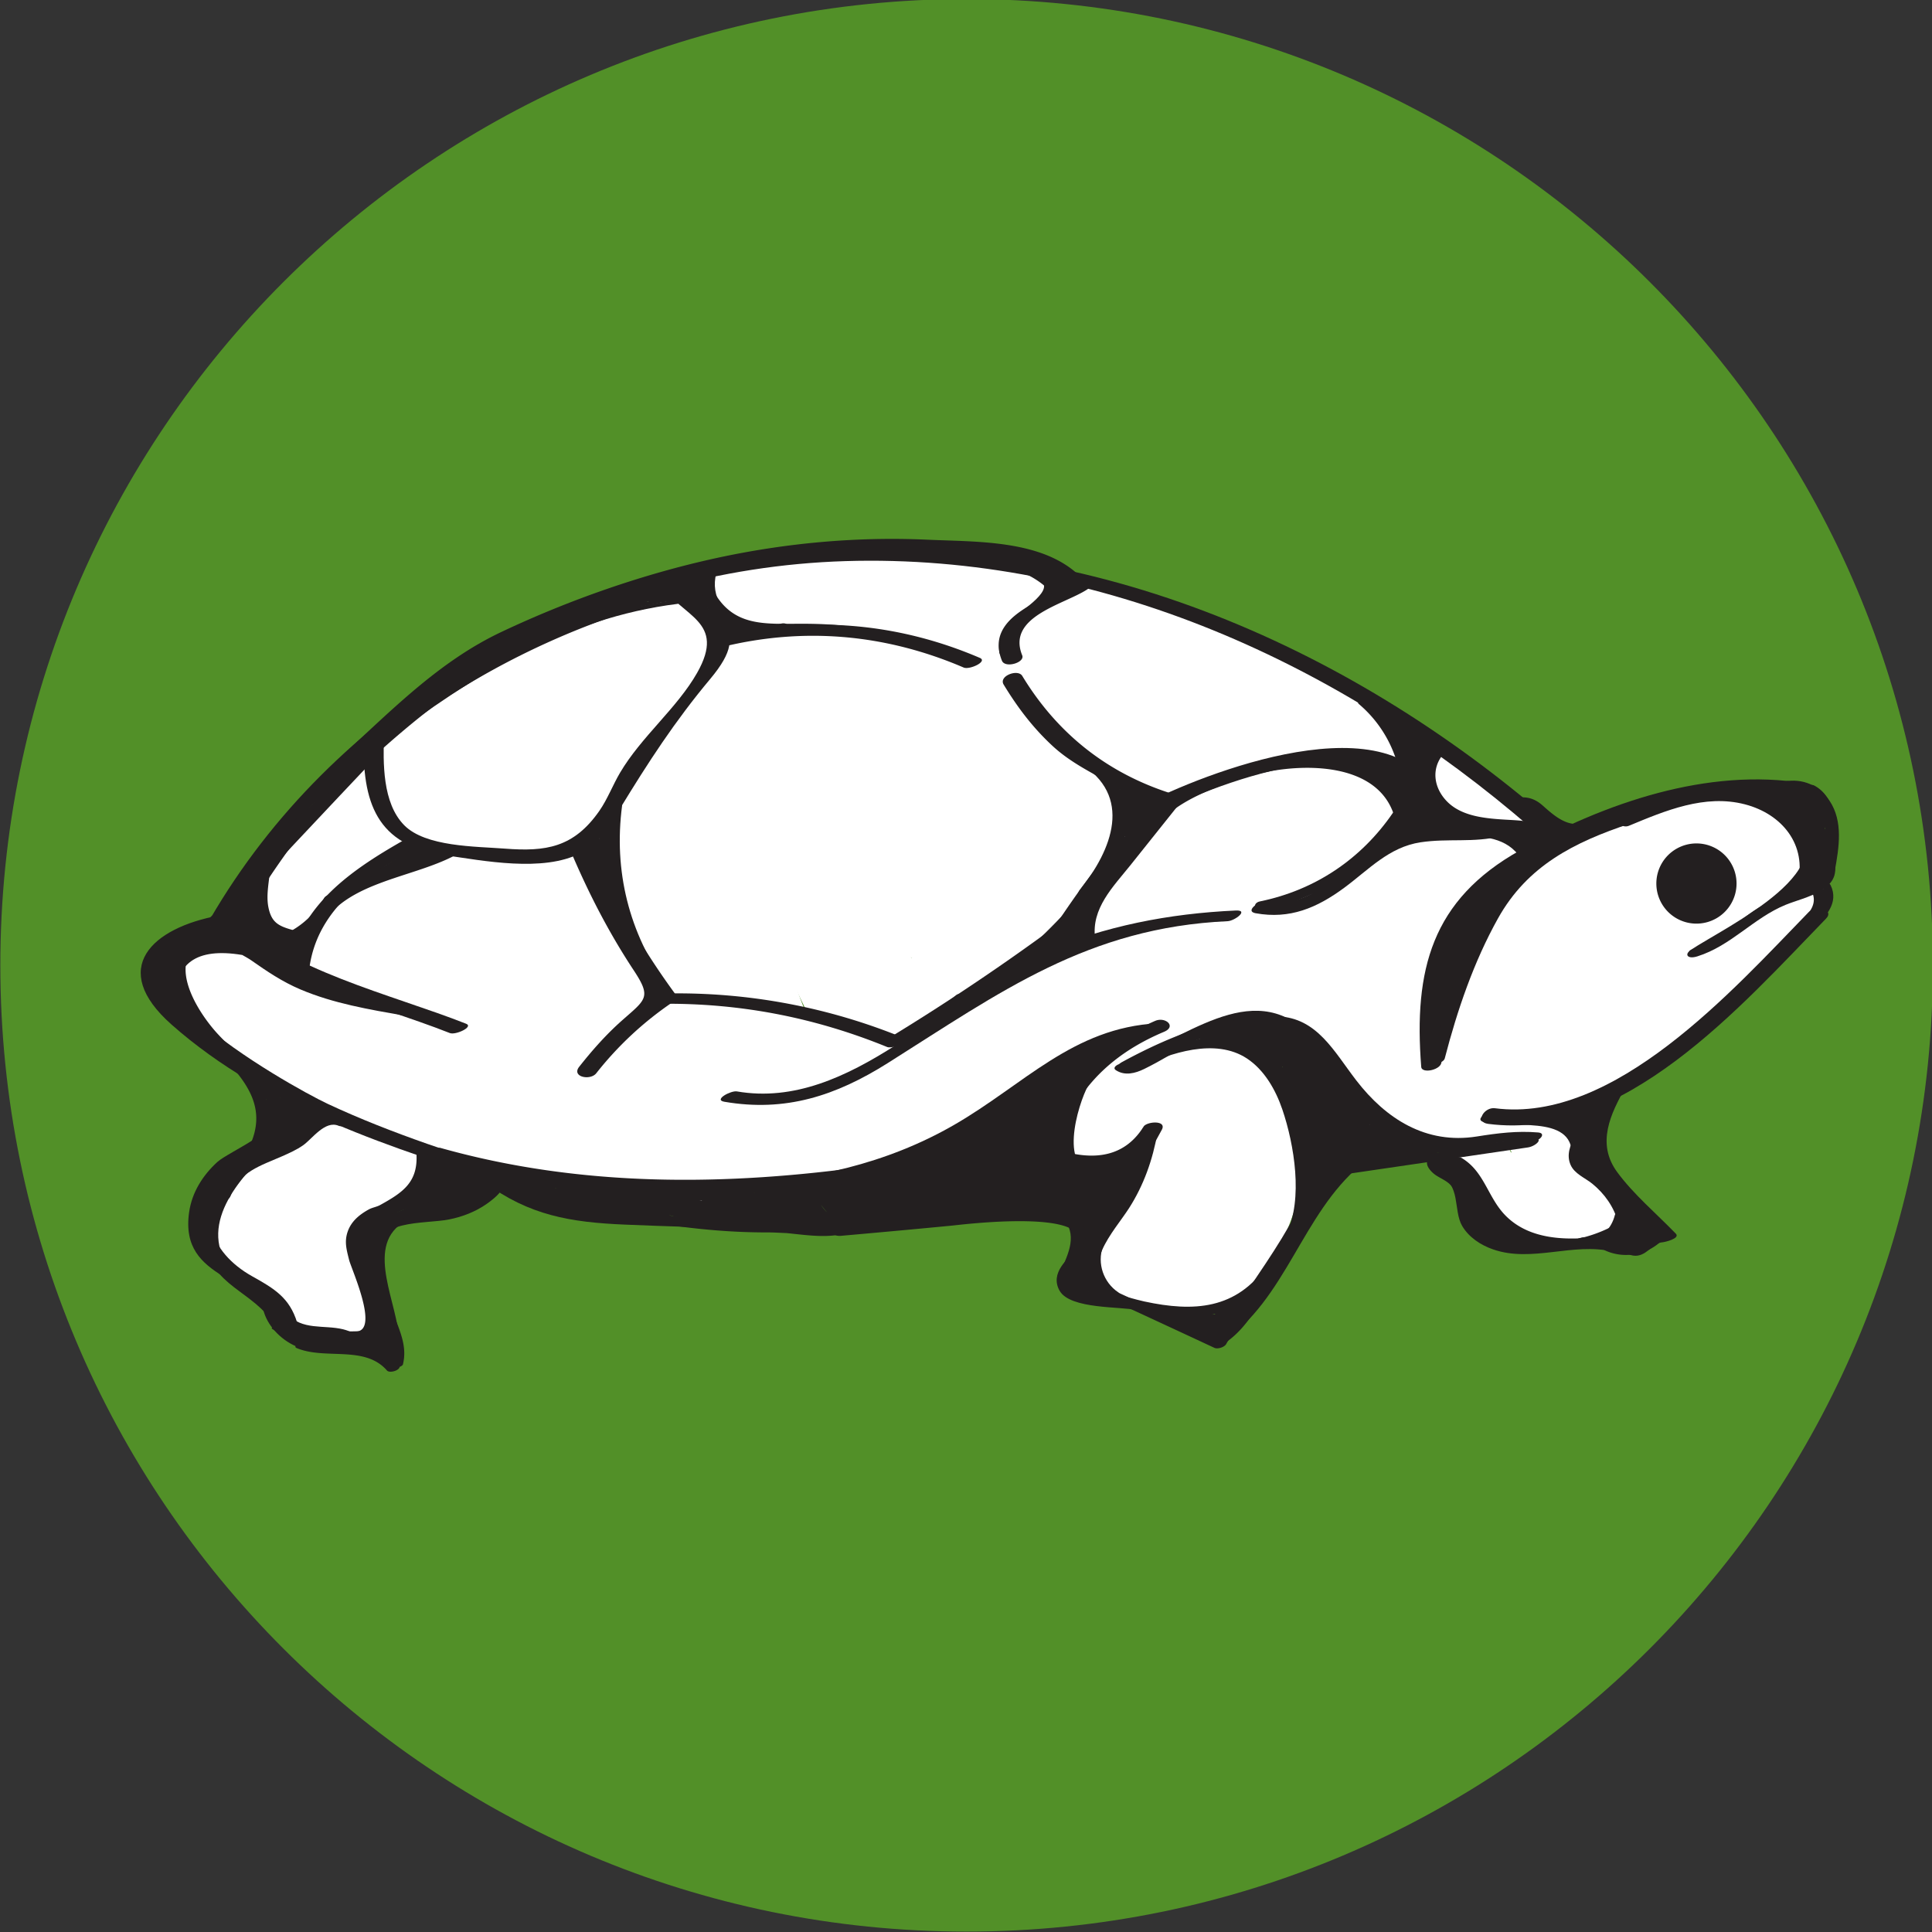 <svg xmlns="http://www.w3.org/2000/svg" width="200" height="200"><rect width="100%" height="100%" fill="#333333" stroke="none"/><defs><clipPath clipPathUnits="userSpaceOnUse" id="a"><path d="M0 314.984h277.486V0H0z"/></clipPath></defs><g transform="matrix(1.619 0 0 -1.619 -124.518 353.627)" clip-path="url(#a)"><path d="M109.94 169.121c-.266-4.415 1.583-8.446 5.073-11.155.527-.409 2.032.35 1.31.911-3.226 2.503-4.936 6.333-4.69 10.403.049.803-1.651.526-1.692-.159" fill="#fff"/><path d="M200.5 156.701c0-34.124-27.662-61.784-61.784-61.784-34.123 0-61.784 27.66-61.784 61.784 0 34.121 27.66 61.784 61.784 61.784 34.122 0 61.784-27.663 61.784-61.784" fill="#529028"/><path d="M171.899 142.987c1.193-1.655 2.928-3.463 5.134-2.56 2.523 1.033.84 3.247-.074 4.9l-3.237-1.11 1.44-1.46c.64-.648 3.702-.03 3.238 1.11l-.37.906c-.476 1.172-3.44.323-3.356-.9a3.067 3.067 0 011.669-2.53 5.553 5.553 0 011.475-.481c.533-.091 1.974.177.89.215-.443.016-.904-.051-1.348-.065l.914-1.001.432.569c.49.646-.421.974-.914 1-.772.044-1.735-.287-2.215-.92l-.432-.568c-.475-.626.409-1.017.914-1.001 1.424.046 5.403-.157 5.435 2.064.012.839-.747 1.304-1.46 1.528-1.173.369-1.911.744-2.003 2.09l-3.357-.9.369-.905 3.237 1.109-1.442 1.459c-.651.66-3.798-.095-3.236-1.11.206-.371 1.376-2.982 1.72-2.793l2.07.412c-.91.112-1.891 1.587-2.377 2.26-.668.928-3.917-.207-3.116-1.318m-27.591 36.369c2.84-.32 4.134-9.132 4.814-11.329.59-1.9 1.587-3.1 3.72-2.537 5.41 1.427-1.714 12.085-3.263 14.804l-2.856-1.614a54.086 54.086 0 018.415-3.679c4.04-1.374 8.446-2.772 8.818-7.694.102-1.355 3.47-.59 3.357.9-.61 8.078-12.319 9.227-17.969 12.288-.932.504-3.677-.174-2.856-1.615 1.545-2.712 2.905-5.5 4.003-8.422.168-.446 1.086-4.662 1.988-1.532.203.703-.785 3.255-.992 3.938-.967 3.178-2.098 8.286-5.96 8.722-1.513.171-3.482-1.975-1.219-2.23" fill="#fff"/><path d="M165.608 169.599c-3.32 4.152-8.636 4.842-12.872 7.654l-2.261-2.107c3.075-1.43 5.416-3.733 7.073-6.671l2.504 1.876c-2.472.768-3.854 2.928-5.165 5.015-.71 1.129-3.7.223-3.215-1.19a134.986 134.986 0 002.414-7.812c.439-1.59 3.54-.667 3.357.9a18.79 18.79 0 01-1.423 5.34c-.568 1.324-3.256.872-3.38-.577l-.137-1.6c-.148-1.732 3.272-1.273 3.402.254l.137 1.599-3.38-.576a18.789 18.789 0 001.424-5.34l3.357.9a134.714 134.714 0 01-2.414 7.81l-3.215-1.19c1.59-2.532 3.338-4.883 6.302-5.803 1.042-.324 3.303.46 2.505 1.876-1.908 3.383-4.704 5.83-8.21 7.46-1.116.518-3.8-1.087-2.261-2.108 3.98-2.642 9.294-3.325 12.385-7.192.955-1.195 4.149.136 3.073 1.482m-44.734 10.844c2.767-5.44 5.504-10.898 8.303-16.323 1.76-3.412 3.546-6.232 7.325-7.462.742-.242 3.031.294 2.682 1.452-1.255 4.176-3.914 7.971-6.04 11.753-2.227 3.961-4.305 8.037-7.17 11.583l-2.173-1.753c.443-.016.887-.03 1.331-.047l1.247 2.125-1.603.007c-1.341.005-3.589-1.86-1.247-2.126l.471-.344c.877-.969 4.084.295 3.099 1.381-.808.892-1.133.953-2.323 1.09l-1.247-2.127 1.603-.006c1.377-.006 3.546 2.044 1.247 2.125l-1.332.047c-.676.023-3.038-.683-2.173-1.754 2.528-3.128 4.396-6.649 6.361-10.142 2.284-4.065 5.247-8.24 6.592-12.712l2.682 1.452c-4.656 1.516-6.428 7.248-8.466 11.255l-5.812 11.426c-.645 1.27-3.931.23-3.357-.9" fill="#fff"/><path d="M136.905 145.348a53.212 53.212 0 00-2.778 13.55l-3.26-1.02c2.984-3.571 1.444-8.822 4.287-12.495.584-.754 2.645.115 3.198.58 1.084.913.427 2.09.049 3.314l-2.024 6.54-3.357-.9 2.78-4.623c.709-1.176 1.403-2.938 2.368-3.892.927-.917 2.02-.667 3.18-.172 1.819.777 1.415 1.792.43 3.264-.561.84-5.487 6.769-4.766 7.34l-2.9-.776c1.396-.393 3.234-4.22 3.912-5.347.568-.947.947-2.474 2.153-2.671.907-.15 2.457.15 3.035.944.752 1.034-.467 2.564-1.1 3.346-1.275 1.574-2.865 2.69-2.927 4.88l-3.261-1.02c1.412-.98 2.329-2.164 2.929-3.763.295-.783 3.6.252 3.358.899-.657 1.748-1.59 2.94-3.123 4.004-.566.393-3.286-.15-3.261-1.02.045-1.544.776-2.57 1.784-3.682.644-.712 3.215-2.967 2.29-4.24l3.036.946c-.821.134-1.892 2.842-2.296 3.477-.774 1.219-1.623 2.858-2.684 3.859-.938.884-2.041.859-3.236.33-1.33-.588-1.512-1.212-.771-2.388.322-.511 5.923-7.747 5.466-7.951l2.548.355c-1.203.647-2.11 3.02-2.805 4.178-.928 1.54-1.855 3.082-2.782 4.623-.417.693-3.578-.187-3.357-.9l1.557-5.031c.285-.923 1.639-3.423.737-4.182l3.198.579c-2.906 3.753-1.404 9.052-4.481 12.735-.442.529-3.317-.252-3.261-1.02a53.187 53.187 0 012.778-13.55c.265-.77 3.59.224 3.357.9m-10.663 35.244c3.08-3.826 4.945-8.24 5.614-13.097.126-.921 3.507-.19 3.357.899-.688 4.996-2.675 9.513-5.833 13.436-.619.77-3.839-.368-3.138-1.238" fill="#fff"/><path d="M123.624 179.777c1.665.066 3.875.585 5.433-.155 1.67-.792 2.603-3.166 3.238-4.704 1.247-3.02 1.89-6.217 2.023-9.478.075-1.843 3.48-1.403 3.413.211-.188 4.623-1.219 9.212-3.552 13.255-2.356 4.08-6.118 3.66-10.3 3.492-1.963-.078-2.535-2.712-.255-2.62" fill="#fff"/><path d="M128.794 180.871c1.367.354 2.758-.299 3.638-1.346.408-.484.608-1.193 1.112-1.592.91-.719 2.585-.559 3.436.204 1.003.9.668 2.357-.002 3.397-.959 1.488-2.363 1.624-3.975 1.298-1.652-.333-1.905-2.139.062-2.014 3.006.192 2.826-3.99 6.153-2.67 2.418.961 1.658 3.103-.108 4.25l-1.943-1.936a4.242 4.242 0 002.054-.353l2.323 1.876a72.687 72.687 0 01-5.029 1.356c-1.22.282-3.966-1.548-2.009-2a72.304 72.304 0 005.03-1.357c.951-.293 3.83 1.272 2.323 1.876-1.153.462-2.188.715-3.443.721-.703.004-3.41-.983-1.944-1.935.805-.257 1.035-.76.69-1.512l1.776.952-.605-.08 1.353-.36c-1.023.846-1.456 2.04-2.71 2.696-1.099.574-2.306.653-3.517.576l.061-2.015c.088.018.832-1.787.66-2.183.44.29.881.578 1.321.866l-.395-.09 1.578-.09c-.686.33-1.046 1.434-1.586 1.958-.608.592-1.335 1.013-2.126 1.312-1.536.581-3.122.531-4.695.124-2.04-.528-1.53-2.459.517-1.929" fill="#fff"/><path d="M142.716 180.233l-.217-.078-.879-.11c-.166-.025-.288.017-.367.127.096-.067.115-.095.056-.085.236-.686 1.375-.567 1.91-.41.442.129 1.685.618 1.447 1.31-.447 1.299-2.296 1.113-3.287.666-.433-.195-1.399-.797-.889-1.372.485-.548 1.673-.297 2.226-.048m-24.896-.866c2.33-4.191 4.438-8.512 6.689-12.747 1.167-2.196 2.31-4.408 3.51-6.587.543-.985.76-1.977 1.88-2.253.8-.198 2.593.147 3.034.949.938 1.703-2.236 5.79-3.027 7.412a272.94 272.94 0 00-4.828 10.49c-.36.82-3.627-.284-3.358-.9a278.462 278.462 0 014.158-9.104c.632-1.316 4.465-7.17 3.742-8.484l3.034.949c-1.134.28-2.363 3.876-2.883 4.852-1.017 1.907-2.035 3.813-3.044 5.723-1.862 3.525-3.613 7.115-5.55 10.6-.464.835-3.641-.39-3.357-.9" fill="#fff"/><path d="M115.129 178.691a319.83 319.83 0 0014.838-28.06c.339-.727 3.472.108 3.357.898a30.947 30.947 0 01-2.12 7.66c-.335.801-3.614-.285-3.357-.9a31.016 31.016 0 002.12-7.659l3.357.9a319.58 319.58 0 01-14.838 28.061c-.49.823-3.63-.44-3.357-.9" fill="#fff"/><path d="M112.536 177.662c4.527-6.572 8.212-12.83 11.063-20.325 1.65-4.338 3.687-10.803 7.63-13.675.666-.484 1.8-.252 2.405.21l.464.356c.399.306.64.687.57 1.198-.387 2.779-2.205 5.71-3.634 8.087-.762 1.266-3.971.018-3.077-1.468.429-.713 3.497-6.648 3.46-6.677l2.405.21c-4.98 3.628-6.631 12.458-8.842 17.846-2.35 5.729-5.873 10.632-9.367 15.706-.846 1.226-4.052-.053-3.077-1.468" fill="#fff"/><path d="M110.043 176.634c4-7.328 8.532-14.416 10.342-22.649.962-4.38 1.964-12.18 7.744-12.427.951-.04 2.419.441 2.267 1.64-.57 4.501-3.692 9.093-5.526 13.193a499.427 499.427 0 00-6.47 15.166c-.598 1.463-3.931.504-3.357-.9a502.984 502.984 0 016.469-15.165c1.845-4.124 4.955-8.68 5.527-13.194l2.268 1.64c-5.273.226-6.174 14.523-7.754 18.206-2.362 5.508-5.565 10.698-8.432 15.951-.694 1.272-3.905.055-3.078-1.46" fill="#fff"/><path d="M132.337 144.445c-.85.317-1.522 1.2-1.747 2.156-.334 1.428-3.698.555-3.357-.899.381-1.625 1.595-2.808 3.128-3.38.757-.282 1.843.052 2.374.637.534.586.307 1.223-.398 1.486m-23.043 32.101c-4.096-2.335-7.792-5.183-10.927-8.722-2-2.26-6.255-6.396-4.713-9.748l3.244 1.085c-.828 2.444-.273 4.306 1.664 5.586l-3.002-.017c-.784-3.613.706-6.198 4.188-7.395l2.392 1.62c-1.506.269-2.72.966-3.646 2.09-.607.599-3.55 0-3.244-1.084.641-2.264 1.727-3.498 3.833-4.553l2.695 1.538c-.715.37-1.429.742-2.143 1.113l-3.13-1.27c1.887-1.29 3.72-2.097 5.937-2.656.627-.157 3.311.448 2.61 1.487-1.499 2.218-6.254 7.252-4.06 9.829l-3.23-.457c.79-3.492 3.518-12.283 8.104-12.352.555-.008 2.584.406 2.351 1.329-.82 3.253-2.77 5.695-4.132 8.702-.183.405-1.608 4.462-2.657 3.875-.282-.158.895-4.235.975-4.494.788-2.565 2.802-8.122 5.827-8.862 9.328-2.281-3.77 16.342-2.497 17.615l-2.374-.636c4.514-.873 2.843-17.577 10.253-14.882 1.732.63 1.754 1.458 1.408 3.119-.319 1.532-6.96 14.294-6.418 14.428l-1.767.12c1.064-1.135 1.168-3.398 1.67-4.813.516-1.455 1.273-2.835 1.975-4.205 1.123-2.194 2.063-4.94 3.697-6.796.46-.522 1.711-.174 2.206.026 5.048 2.036-3.665 14.809-5.16 17.895l-1.93-1.297c1.452.29 5.396-10.931 5.78-12.002 1.348-3.77 2.388-7.607 3.242-11.517.227-1.04 3.598-.204 3.357.9-1.379 6.317-3.324 12.454-6.018 18.34-1.245 2.72-2.249 6.696-5.859 5.973-.304-.06-2.289-.556-1.93-1.297.613-1.265 7.622-15.622 7.236-15.778l2.206.026c-2.09 2.373-3.588 6.306-4.854 9.203-.95 2.178-.864 4.877-2.488 6.61-.386.413-1.309.235-1.768.12-9.027-2.23 5.846-13.816 3.54-18.533l1.924 1.08c-2.169-.185-4.23 9.546-4.889 11.332-.75 2.039-1.515 4.076-4.118 3.647-1.27-.21-2.383-.973-2.525-2.312-.164-1.548 1.7-3.99 2.364-5.328 1.147-2.312 1.981-4.991 3.272-7.2.13-.221 1.395-3.238 2.27-1.846.034.055-2.4 3.333-2.515 3.54-.979 1.786-1.676 3.738-2.168 5.71-.563 2.257-.08 4.448-2.746 4.434-7.518-.038 1.584-13.143 2.254-15.797l2.351 1.329c-2.708.04-5.599 9.314-6.092 11.493-.26 1.148-2.82.024-3.23-.457-2.947-3.46 2.14-8.281 4.032-11.083l2.61 1.486a11.833 11.833 0 00-4.896 2.222c-.893.61-3.956-.68-3.13-1.27 1.323-.943 1.053-.821 2.578-1.381.821-.302 4.064.852 2.695 1.538-1.8.7-2.857 2.006-3.17 3.915l-3.244-1.084c1.464-1.445 2.62-2.318 4.688-2.524.586-.06 3.836 1.124 2.391 1.62-3.004 1.033-4.213 3.215-3.538 6.323.27 1.246-2.616.346-3.002-.018-2.267-2.128-4.057-4.347-2.135-7.286.51-.78 3.651.198 3.243 1.084-1.284 2.792 2.752 6.942 4.46 8.863 2.854 3.21 6.143 5.734 9.867 7.858 1.955 1.115-1.03 1.427-2.044.849" fill="#fff"/><path d="M90.635 156.915c5.352-2.183 12.238-5.265 18.15-4.828 1.786.13 2.845.895 4.377 1.64 1.659.808.672 1.529 1.888-.217.713-1.021 1.12-2.956 1.802-4.133l2.863 1.587c-2.455 1.14-3.741 2.808-4.258 5.463-.255 1.309-3.277.518-3.37-.62-.245-3.072.84-5.307 3.324-7.1l1.505 1.967c-2.377-.058-4.38 1.729-6.637 2.24-2.064.466-4.16-.166-6.163.686l-1.505-1.966c2.864.097 9.109-2.522 10.98 1.042.148.28.147.548-.036.81l-.39.558-3.096-1.395c1.837-2.593 5.429-9.314 8.982-9.574.718-.052 1.864.252 2.202.972.844 1.799-1.166 3.835-2.03 5.34-.58-.59-1.16-1.182-1.738-1.773 1.566.14 2.656-4.634 2.924-5.736l3.227 1.147c-1.066 1.384-2.05 1.54-3.698 1.462-1.327-.064-2.902-1.928-.807-2.161 1.29-.144 2.553-.39 3.847-.233.797.097 1.587.462 1.879 1.247.803 2.153-2.46 5.743-3.467 7.51-.638 1.12-3.882-.015-3.096-1.395.663-1.164 3.687-5.108 3.185-6.455l1.879 1.246c-1.002.03-2 .112-2.992.248-.27-.72-.538-1.441-.807-2.161l.98-.703c.708-.918 3.548-.168 3.228 1.147-.788 3.236-1.96 7.344-5.902 6.99-.802-.071-2.322-.756-1.738-1.774.234-.41 2.163-3.286 1.958-3.721l2.2.97c-1.663.123-6.185 7.482-7.12 8.802-.761 1.074-3.99-.117-3.096-1.395 1.563.498 1.295.776-.805.835a15.45 15.45 0 01-1.288.177c-1.684.203-3.296.184-4.985.126-.662-.022-2.891-1.377-1.505-1.966 2.926-1.244 5.92-.627 8.934-1.741 2.225-.822 3.67-1.62 6.116-1.56.844.02 2.678 1.12 1.505 1.966-1.978 1.428-2.768 3.24-2.574 5.66l-3.368-.618c.592-3.04 2.179-5.04 4.986-6.343.889-.413 3.695.148 2.863 1.587-1.626 2.812-1.502 8.678-6.227 6.633-.727-.314-1.024-.81-1.673-1.195-2.83-1.685-4.951-1.795-7.923-1.063-3.938.97-7.74 2.277-11.492 3.808-1.227.5-3.907-1.262-1.998-2.04" fill="#fff"/><path d="M88.05 156.667c5.643-1.649 10.059-4.658 15.12-7.499 3.19-1.792 6.172-2.529 9.785-2.038.454.062 2.86 1.03 1.609 1.578-7.644 3.356-15.557 5.933-23.508 8.451-.547.173-3.834-.428-2.918-1.383 4.439-4.627 9.849-7.52 15.905-9.489.596-.193 3.868.732 2.918 1.383-3.876 2.656-11.796 9.483-16.667 5.99-.195-.14-.395-.39-.353-.647.425-2.65 6.022-4.966 8.272-6.049 4.312-2.075 8.895-3.159 13.65-3.522.525-.039 3.845.965 2.4 1.59a19.942 19.942 0 00-5.48 3.502c-.734.654-3.922-.398-3.132-1.255 2.69-2.919 6.13-3.854 9.919-4.589.449-.087 3.563.73 2.616 1.461l-5.075 3.917-2.918-1.384a60.081 60.081 0 006.52-4.136c.88-.639 3.913.69 3.135 1.254a63.818 63.818 0 01-6.953 4.394c-.708.387-3.756-.736-2.918-1.383 1.692-1.306 3.384-2.61 5.076-3.917l2.615 1.46c-3.455.67-6.482 1.573-8.884 4.178l-3.133-1.255c1.857-1.653 3.634-2.776 5.91-3.759l2.4 1.588c-6.394.487-12.471 2.43-17.76 6.115-.704.49-1.784 1.774-2.581 2-.97-.535-.957-.86.037-.978.502-.172.992-.374 1.47-.605 3.1-1.376 5.912-3.313 8.7-5.224l2.918 1.383c-5.897 1.916-11.153 4.728-15.473 9.231-.973-.46-1.945-.922-2.918-1.383 7.95-2.518 15.864-5.095 23.508-8.45l1.609 1.576c-4.923-.669-8.532 2.628-12.387 4.948-3.254 1.958-6.688 3.393-10.332 4.458-.925.27-3.94-1.15-2.702-1.512" fill="#fff"/><path d="M88.519 156.35c-.096-1.866 1.157-3.48 2.885-4.081.723-.252 1.71.043 2.358.386.36.192 1.1.779.368 1.034-1.49.52-2.333 2.025-2.254 3.562.035.675-3.3.212-3.357-.9m7.322-9.901c.899-1.091 1.942-1.928 3.249-2.486.008-.003 3.743-1.135 3.257-1.455.67.21 1.34.422 2.01.634-1.596-.125-4.12 2.018-5.561 2.642-.93.402-1.605.42-2.589.06-2.44-.889-4.36-3.043-5.47-5.315-.28-.575 2.883-.327 3.319.564.845 1.73 2.009 3.123 3.724 4.057l-2.557-.32c2.639-1.365 7.264-5 10.233-2.15.821.787.615 1.566-.399 1.932-1.136.41-2.299.24-3.438.808-1.053.527-1.882 1.301-2.622 2.2-.546.663-3.725-.479-3.156-1.17" fill="#fff"/><path d="M93.913 138.833a3.125 3.125 0 00-.54 2.417c.216 1.144-3.145.582-3.343-.469-.22-1.175.045-2.257.752-3.214.61-.827 3.856.284 3.13 1.266" fill="#fff"/><path d="M95.52 137.033c-.1 2.485.904 4.78 2.914 6.277l-2.99-.3c.67-2.653-1.624-4.91-.992-7.539.529-2.196 2.678-2.43 4.592-2.424.304.001 2.808.546 2.372 1.248-.715 1.152-1.04 2.336-1.17 3.687a16.843 16.843 0 00-.09 1.838c-.02.37.004.738.07 1.104-1.002-.092-1.13-.165-.385-.218.705-.096 1.852.115 2.374.636.442.441.495.834-.25.936-1.617.221-4.139.037-4.96-1.655-.433-.89-.223-2.286-.146-3.236.117-1.446.426-2.747 1.2-3.992l2.372 1.248c-2.744-.008-3.03 2.242-2.335 4.423.525 1.645 1.144 3.106.704 4.843-.237.941-2.562.02-2.99-.3-2.43-1.81-3.77-4.433-3.648-7.476.032-.796 3.401-.2 3.357.9m74.991 7.889l-.125.064c-.186.095-.431.055-.6-.062-.245-.172-.36-.309-.29-.615.06-.254.83-.48.893-.517.462-.263.784-.653 1.082-1.076.876-1.24 1.483-3.286 3.284-3.442 1.212-.104 1.81.662 1.299 1.765-.468 1.01-1.11 2.023-1.698 2.97-.321.517-.532.77-1.147.73l.374-.164c-.176.434-.146.384-.512.677-.202.163-.82-.026-.747-.339.173-.744.413-1.43.742-2.12l.747.338c-.55.424-.9.861-1.22 1.464-.148.275-.875.03-.807-.289.107-.5.054-.367.345-.788.173-.25.884-.042.806.29-.126.531-.304.77-.747 1.08-.195.136-.85-.018-.748-.339l.187-.58.748.338c-.21.1-.421.198-.632.297-.202.095-.734.041-.75-.267-.017-.31-.037-.26.095-.544l.806.29c-.22.41-.413.588-.812.8l-.481-.505c1.778-.08 2.143-2.406 3.06-3.555.21-.262 1.009.028.774.353l-2.17 3.005c-.196.272-.991-.015-.772-.353l2.659-4.115c.15-.232.81-.069.81.216-.002 1.241-.358 2.29-1.134 3.26-.208.26-.995-.013-.773-.354l1.809-2.782c.16-.249.93-.023.806.29l-.235.591-.747-.339c-.055-.215-.11-.43-.163-.646-.18-.15-.36-.303-.54-.454.786-.142 3.079-.81 3.285.55.11.73-.65 1.791-.983 2.43-.568 1.082-1.228 2.06-2.114 2.907-.226.217-.991.016-.773-.353.784-1.324 1.966-2.796 2.309-4.308.144-.632-.087-1.747.9-1.548 2.176.44-.752 4.89-1.16 5.758-.16.335-.985.084-.84-.225.464-.984.93-1.966 1.39-2.952.122-.26.715-2.044.55-.808-.201 1.5-1.63 3.175-2.376 4.436l-.773-.353c.982-.939 1.68-2.039 2.286-3.25.127-.254.824-1.329.715-1.595-.27-.666-1.651-.216-2.11-.133-.18.032-.768-.202-.54-.455 1.108-1.224 3.113.504 1.592 1.452-.186.116-.876-.015-.747-.339l.234-.592.806.29-1.808 2.781-.773-.353c.71-.888 1.059-1.843 1.06-2.986l.81.217-2.66 4.115-.772-.353 2.169-3.005.773.353c-1.098 1.373-1.401 3.662-3.528 3.758-.176.008-.876-.294-.481-.504.346-.135.577-.368.695-.7.145-.27.943-.005.806.288l-.09.4-.75-.267.633-.297c.195-.092.859-.01.747.34l-.186.58-.748-.339.564-.853c.268.096.537.192.806.29l-.28.66a259.62 259.62 0 00-.805-.29 4.648 4.648 0 011.339-1.563c.177-.137.89.04.747.338a10.33 10.33 0 00-.743 2.121l-.747-.339.328-.449c.06-.149.23-.174.374-.165.437.03 1.444-2.232 1.63-2.563.244-.415.473-.837.687-1.268l-1.096-.233c-.424.084-.928.98-1.146 1.332-.437.706-.768 1.478-1.33 2.102-.155.173-1.293 1.208-1.533 1.04-.2-.02-.4-.04-.6-.062.043-.02.085-.043.127-.064.29-.148 1.043.255.655.453" fill="#fff"/><path d="M190.608 167.788a4.735 4.735 0 002.246-5.337c-.109-.422.753-.336.853.054.582 2.252-.439 4.637-2.457 5.787-.34.193-1.062-.265-.642-.504" fill="#231f20"/><path d="M191.16 167.868c1.305.235 2.2-1.058 2.407-2.162.187-.999-.009-2.022-.186-3.007-.077-.426.782-.325.851.06.263 1.461.545 3.142-.338 4.461-.67 1-1.724 1.448-2.893 1.238-.533-.096-.364-.684.158-.59" fill="#231f20"/><path d="M191.57 167.655a3.452 3.452 0 001.602-2.123c.055-.21.792.011.835.182a2.191 2.191 0 01-1.091 2.481c-.157.083-.388.025-.544-.037-.04-.016-.386-.183-.245-.257a2.07 2.07 0 001.05-2.327l.835.183a3.59 3.59 0 01-1.653 2.192c-.214.127-.923-.214-.79-.294m1.098-2.803c.288-1.875-2.59-3.223-3.905-4.165l-3.953-2.834c-.462-.332.238-.53.538-.315 1.977 1.417 3.957 2.83 5.93 4.252 1.165.839 2.476 1.678 2.23 3.287-.052.334-.895.13-.84-.225" fill="#231f20"/><path d="M193.173 164.955c.314 0 .892.473.327.473-.313 0-.89-.473-.327-.473" fill="#231f20"/><path d="M190.242 167.668c.747-.812 1.53-1.682 1.907-2.74.164-.459.266-.947.253-1.437-.014-.583-.824-1.661.097-1.137l-.54.321-1.415-1.028c-.368-.268.034-.493.338-.413l.525.14-.338.412-.445-.369c-.339-.282.014-.502.337-.413.988.271 1.792.742 2.491 1.493.35.375-.462.441-.689.197-.555-.595-1.149-.97-1.937-1.186l.338-.413.445.37c.34.282-.014.498-.337.412l-.525-.139.337-.412 1.415 1.028c.48.348-.242.491-.54.321-1.33-.756-.195-1.922.668-.931 1.747 2.006-.23 4.774-1.612 6.275-.229.249-1.029-.073-.773-.351" fill="#231f20"/><path d="M185.219 157.343a213.99 213.99 0 015.89 4.07l-.74-.04-.228-.395c-.048-.085.101-.117.147-.12.386-.021.607.027.95.209.492.26-.274.265-.494.148l.454.295c.12.21-.669.012-.74-.04a212.43 212.43 0 00-5.89-4.071c-.358-.238.48-.17.65-.056m7.712 4.157c.316-.902-.284-1.639-.868-2.26-.122-.13.112-.116.191-.11.16.008.447.068.564.192.617.657 1.29 1.444.952 2.403-.06.171-.889-.082-.839-.225" fill="#231f20"/><path d="M193.193 161.451c.398-.817-.387-1.517-.948-1.984-.437-.363.229-.676.56-.4.83.69 1.71 1.62 1.155 2.76-.17.345-.965.03-.767-.376M169.14 150.79c.852 3.985 2.162 7.842 4.863 10.99 4.26 4.965 10.442 5.662 16.582 5.55.287-.005.9.42.339.43-4.906.09-10.04-.126-14.271-2.914-4.876-3.212-7.171-8.669-8.348-14.177-.06-.273.78-.139.835.12" fill="#231f20"/><path d="M188.12 167.676c.721.1 1.444.11 2.17.053.163-.012.473.037.593.16.098.1.143.166-.049.18a11.76 11.76 0 01-2.557-.086c-.338-.047-.75-.39-.157-.307m-18.802-14.092a40.28 40.28 0 002.329 6.312c.089.192-.716.072-.832-.132a22.29 22.29 0 01-1.922-4.379l.836.178c.102 1.767.547 3.276 1.395 4.821l-.832-.132-1.634-5.103c-.073-.229.737-.073.832.132l3.137 6.782-.832-.132-1.369-3.788.832.132a12.622 12.622 0 002.346 4.339l-.8-.083-1.58-2.607c-.105-.174.685-.06.8.083l2.698 3.347-.768-.034-1.059-1.392c-.19-.251.629-.137.768.033a15.687 15.687 0 002.539 2.501c.362.284-.448.179-.576.114-2.047-1.056-3.611-2.541-4.753-4.549l.832.132a3.29 3.29 0 001.074 1.669l-.768-.034a9.118 9.118 0 01-1.537-2.108l.832.132.694 1.395c.109.221-.703.026-.8-.083-.52-.582-.788-1.036-1.032-1.799-.068-.212.755-.106.832.132.137.661.459 1.227.968 1.7a196.41 196.41 0 01-.8-.083l-.694-1.394c-.086-.175.714-.089.832.132.44.821.847 1.364 1.473 2.01.201.207-.61.128-.768-.034-.549-.561-.847-1.018-1.138-1.767-.085-.22.725-.056.832.132.425.747.874 1.429 1.455 2.058.322.349 2.339 1.686 2.389 1.901.112.482-1.582-.884-1.181-.573-.565-.439-1.026-1.068-1.473-1.617l.768.033 1.059 1.393c.19.249-.63.138-.768-.034l-2.698-3.346.8.083 1.58 2.606c.107.177-.685.058-.8-.082a13.018 13.018 0 01-2.41-4.438c-.069-.217.749-.097.832.132l1.369 3.788c.077.214-.734.081-.832-.132l-3.137-6.782.832.132 1.634 5.103c.077.241-.732.05-.832-.132-.858-1.564-1.299-3.139-1.402-4.914-.012-.198.777-.007.835.179a22.342 22.342 0 001.922 4.379l-.832-.132a40.28 40.28 0 01-2.329-6.312c-.061-.222.766-.106.832.132m-6.9-8.05c3.99-.362 7.98-.501 11.986-.42.48.01.645.63.074.617-3.933-.08-7.853.06-11.77.415-.413.037-.856-.562-.29-.613" fill="#231f20"/><path d="M162.292 145.576c.016-.61-.103-1.142-.433-1.66-.293-.457.464-.582.707-.266.184.239.354.483.486.754.085.173.206.812.352.93l-.522-.09c.196-.058-.375-1.063-.43-1.154-.26-.432.569-.375.757-.188.47.467.818.983 1.08 1.59-.273-.02-.548-.038-.822-.057.204-.466.134-.907-.314-1.201-.406-.266.063-.558.362-.504.93.169 1.622.896 1.61 1.862l-.665-.32c.115-.41.018-.688-.291-.836-.24-.167-.15-.493.14-.52.349-.032.636.006.925.227.352.269.34.654.61.965l-.387-.187-.218-.341c-.324-.375.38-.578.635-.336l.408.388c.367.287.248.3-.355.039.054-.201.108-.402.16-.602.522.179.84.456.89 1.025.038.446-.82.34-.853-.057a65.4 65.4 0 00-.197-.366c-.505-.174-.37-.72.16-.602.464.102 1.385.584.882 1.183-.541.643-1.304-.266-1.658-.602l.635-.336c.325.377.565 1.04-.09 1.244a.826.826 0 01-.647-.114c-.202-.144-.4-.914-.616-.894l.139-.52c.58.407 1.32 1.526.207 1.826-.212.058-.67-.014-.665-.32.007-.607-.286-1.09-.92-1.204.12-.168.24-.336.362-.504.628.41.897 1.13.59 1.832-.141.325-.692.244-.822-.058a4.484 4.484 0 00-.983-1.433l.757-.188c.25.417 1.008 1.784.006 1.873a.75.75 0 01-.641-.301c-.08-.108-.095-.24-.138-.362-.166-.481-.311-.864-.626-1.274.235-.09.47-.178.707-.267.397.62.598 1.243.578 1.983-.012.453-.863.337-.852-.057" fill="#231f20"/><path d="M166.01 145.07l1.115-.05.401.4-.313-.031c-.107-.011-.724-.3-.4-.4a4 4 0 011.311-.193l.232.427-1.196-.104c-.14-.013-.69-.233-.4-.401.524-.302.975-.242 1.46.087.334.227-.249.268-.382.238l-2.734-.62c-.42-.096-.84-.2-1.262-.287-.665-.138-.706-.113.001-.142.292-.012.9.412.337.435-.48.019-1.138.155-1.586-.097-.336-.188-.47-.475-.09-.716.412-.262 1.47.156 1.858.244l3.576.81-.382.239c.124.092.084.156-.122.19l-.4-.4 1.195.106c.265.023.762.433.233.426l-.975.14-.4-.4c.103.01.208.02.312.032.106.01.725.308.401.4-.664.187-1.222.186-1.89.039-.507-.111-.405-.483.1-.372" fill="#231f20"/><path d="M168.274 144.907l2.506.113c.144.007.884.311.45.356a6.659 6.659 0 01-3.79-.74c-.492-.259.28-.238.488-.129.875.457 1.78.614 2.76.513l.45.356-2.505-.114c-.236-.01-.912-.38-.36-.355m13.147-4.962c0-.291-.141-1.015.094-1.251.215-.216.652-.076.856.084.573.452.284 1.336-.277 1.637-.265.141-1.03-.234-.662-.431a.708.708 0 00.365-.433c.017-.057.075-.474.016-.505l.425.049c.023-.004.026.858.026.943-.001.377-.844.213-.843-.093m-3.75-.955c1.387-.232 2.955.459 3.323 1.898.04.156-.775.05-.827-.153-.216-.85-.852-1.59-1.805-1.43a1.018 1.018 0 01-.585-.11c-.059-.03-.298-.172-.107-.204" fill="#231f20"/><path d="M179.915 139.05l-.017-.029c.234-.094.515.04.644.234l.087.132-.725-.194.172-.147c.22-.188.696 0 .749.274l.147.767c.079.411-.778.305-.85-.066l-.147-.767.749.273-.172.146c-.22.187-.593.005-.725-.194-.03-.044-.057-.088-.086-.13l.643.233c-.361.146-.716.072-1.024-.157-.457-.339.225-.62.555-.376" fill="#231f20"/><path d="M179.555 138.464c1.262-.575 2.826-.26 3.75.785.331.377-.479.396-.682.166-.626-.71-1.539-.92-2.405-.525-.267.122-1.029-.26-.663-.426m-9.732 4.801c.954-.195 1.096-1.429 1.515-2.14a5.093 5.093 0 011.07-1.269c.87-.747 1.939-1.152 3.073-1.255.226-.021.973.367.526.407-1.478.135-2.831.882-3.681 2.113-.65.941-.69 2.288-1.976 2.551-.23.047-.978-.315-.527-.407" fill="#231f20"/><path d="M171.29 140.395a3.096 3.096 0 011.893-1.319.881.881 0 01.588.101c.07.04.292.193.098.24a2.853 2.853 0 00-1.74 1.203c-.147.218-.92-.104-.84-.225m2.799-1.585c2.351-.3 4.644.162 6.721 1.297.341.186-.491.074-.635-.004-1.687-.922-3.492-1.231-5.391-.987-.188.024-.886-.281-.695-.305" fill="#231f20"/><path d="M131.945 165.31c.729-5.745 5.597-10.38 9.012-14.746.342-.437 1.96.14 1.56.65-3.381 4.322-8.174 8.88-8.893 14.546-.07.537-1.757.164-1.68-.45m9.748 14.84c2.812-6.26 8.14-17.587 3.718-23.954l3.259.348c-.908 5.192-1.807 10.386-2.724 15.576-.62 3.504-1.086 6.788-3.375 9.616-.82 1.012-4.043-.218-3.1-1.383 2.519-3.111 2.792-7.27 3.458-11.08l2.384-13.628c.243-1.387 2.814-.294 3.259.348 4.836 6.964-.465 18.253-3.522 25.058-.582 1.295-3.89.287-3.357-.9" fill="#fff"/><path d="M138.434 178.233a114.191 114.191 0 004.344-24.376l3.23 1.133c-4.303 7.478-3.297 16.499-6.39 24.406-.501 1.282-3.828.303-3.357-.9 3.17-8.107 2.224-17.193 6.644-24.874.619-1.075 3.31-.03 3.23 1.134a114.275 114.275 0 01-4.344 24.377c-.378 1.292-3.732.382-3.357-.9" fill="#fff"/><path d="M134.094 177.395c2.825-10.54 1.512-24.538 12.667-30.49.955-.509 3.951.227 2.825 1.731-.745.996-5.105 7.052-4.002 8.436l-2.374-.636c2.805-1.416 5.227-7.003 6.53-9.648.608-1.236 3.75-.185 3.213 1.197-1.494 3.841-2.324 7.6-2.487 11.74l-3.38-.57c1.685-4.386 3.442-8.685 5.806-12.753.707-1.218 3.57-.245 3.213 1.197-.74 2.997-5.496 16.361-2.48 18.574l-2.799.342c.907-6.215 1.935-12.294 4.526-18.06.573-1.274 3.37-.955 3.382.57.025 2.985-.114 5.951-.549 8.908-.105.714-2.367 9.492-2.175 9.588l-2.04.035c1.772-1.129 1.793-5.905 2.113-7.668l1.496-8.249c.21-1.149 2.186-.914 2.8-.342 1.788 1.67 2.154 3.028 1.748 5.47-.389 2.333-4.054 10.528-2.152 12.41l-1.985-.729c1.34-.126 1.464-12.468 2.106-13.943.598-1.374 1.084-2.274 2.796-2.038 1.783.246 2.223 1.54 2.342 3.096.137 1.794-.402 3.927-.59 5.72-.112 1.067-1.37 6.825-.61 7.514l-2.083-.36c1.91-.784.112-7.507.178-9.257.064-1.715.515-2.982 1.404-4.409.621-.997 2.792-.487 3.143.54 1.753 5.125 1.815 10.02.024 15.147-.544 1.558-3.89.631-3.357-.9 1.626-4.657 1.722-9.136.115-13.833l3.144.541c-2.33 3.74 2.198 12.456-2.724 14.475-.608.25-1.59.087-2.084-.36-2.718-2.46-.749-7.698-.413-10.897.11-1.03-.05-4.528 2.072-4.079.066.014-.586 4.521-.623 4.803-.406 3.134-.428 6.91-1.6 9.842-.188.472-.595.748-1.104.796-9.712.915 1.601-14.617-1.988-17.966l2.8-.342-1.332 7.333c-.429 2.365-.43 5.763-1.54 7.932-.748 1.465-1.85 2.345-3.558 1.754-2.023-.699-2.044-2.35-1.673-4.163 1.164-5.686 2.542-10.703 2.493-16.61l3.382.57c-2.59 5.765-3.62 11.848-4.526 18.061-.18 1.23-2.174.8-2.799.341-2.159-1.583-2.099-3.408-1.785-5.943.632-5.107 1.917-10.126 3.148-15.114l3.213 1.197c-2.255 3.882-3.912 7.98-5.519 12.158-.508 1.322-3.439.906-3.38-.57.17-4.328.96-8.352 2.533-12.399 1.071.4 2.142.798 3.214 1.197-1.712 3.476-4.054 8.632-7.672 10.458-.72.364-1.9-.044-2.374-.636-2.247-2.818 2.096-8.747 3.754-10.963l2.824 1.731c-10.59 5.651-9.208 19.416-11.89 29.423-.424 1.581-3.782.687-3.357-.9" fill="#fff"/><path d="M144.937 149.386c-1.248-1.981-1.747-4.942 1.364-5.248.866-.085 1.892.16 2.624.63 1.18.754 1.072 2.332 2.1 3.082l-3.008-.237c.687-1.287-.6-2.833 1.784-2.621.569.05 1.294.268 1.745.616.5.385.582 1.14 1.033 1.469l-2.374-.636c.29-.052.653-.898.992-1.087.459-.256 1.089-.248 1.594-.21 1.259.097 1.777.803 2.775 1.345.334.834.617.866.85.097a3.213 3.213 0 00.688-1.817c.146-1.257-.298-2.696-.671-3.881a19.132 19.132 0 00-.991-2.535c-.876-1.825-1.38-2.286-3.417-1.66-2.117.653-3.117 1.667-1.772 3.646.497.73 1.084 1.313 1.539 2.087.496.845 1.8 2.825.995 3.824-.555.689-2.011.36-2.647.136-1.284-.454-1.806-2.257-2.951-1.12-.767.763-3.928-.473-3.131-1.265 1.135-1.128 2.679-1.338 4.208-1.001.742.163 1.47.45 2.09.894.358.256 1.17 1.328 1.064 1.283l-1.988-.163c1.236-.46-3.285-5.624-3.367-6.552-.204-2.313 3.358-3.536 5.09-3.913 5.154-1.12 7.73 3.358 8.875 7.679.526 1.984.956 4.67-.991 6.047-1.278.903-3.056.794-4.41.144-.42-.202-.778-.362-1.09-.706-.994-1.097 0-.12.238-.607-.357.733-.896.987-1.668 1.045-1.811.136-2.474-.94-3.29-2.236l1.35.76-.317-.09 1.767-.116c-.36.286.033 1.523-.245 2.043-.514.964-2.376.224-3.008-.237-.604-.441-.848-.854-1.178-1.52-.143-.29-.378-1.536-.134-.355.23 1.118.35 1.997.985 3.005.768 1.219-2.562.838-3.102-.02" fill="#fff"/><path d="M151.998 145.197c-.806-1.91-5.74-10.204-.48-9.307 1.802.308 2.606 1.403 3.056 3.076.757 2.82 1.443 5.662 2.164 8.491l-3.352-.678c1.136-2.494.253-4.899-.598-7.33-.471-1.349-1.511-3.416.64-3.617 1.543-.144 2.795.76 3.336 2.11 1.09 2.724 1.64 5.823 2.435 8.65.309 1.097-3.044.622-3.347-.456l-1.33-4.718c-.22-.787-.441-1.573-.663-2.359-.065-.233-.648-1.914-.222-1.72l1.99.153c-.478.162 1.353 4.903 1.468 5.418.363 1.625.346 3.237-.352 4.77-.47 1.028-3.113.261-3.352-.679l-1.134-4.447c-.126-.495-1.414-4.163-1.134-4.448.577-.587 1.48.953 1.612 1.285.246.617.507 1.23.76 1.844a776.627 776.627 0 001.85 4.418c.404.956-2.904.593-3.347-.456m-4.076 4.088c-1.155-.181-2.324-.705-2.756-1.871-.287-.776-.421-1.97.118-2.663.745-.957 2.296-.731 3.27-.327 1.078.446 1.635 1.243 2.012 2.302.258.724-1.067.77-1.45.723-.694-.085-1.649-.415-1.908-1.142-.071-.203-.28-.49-.314-.688l1.61.32c-.033.043-.068.085-.102.127-.001.12-.071.252-.084.376-.03.299.03.618.083.913.024.131.066.256.092.385.006.05.025.093.057.13.268.359-.094.209-1.085-.45.616.097 1.765.401 1.907 1.142.142.736-1.001.793-1.45.723m11.609 2.905c1.962-.992 2.774-2.283 3.63-4.232.39-.887.457-1.581 1.357-2.046 1.085-.56 2.826-.12 3.64.768 1.44 1.569.701 4.952.984 6.897a29 29 0 001.277 5.253c.26.759.545 1.509.874 2.24.38.844 2.513 3.496-.243 2.625l1.896-.361c-1.698 3.25-7.405 1.777-6.866-2.027.14-.984 2.29-.284 2.713-.023.875.538 1.138.724 1.66 1.61.777 1.326-2.57.959-3.119.042-1.053-1.756-1.942-3.57-2.526-5.54-.634-2.14-.472-4.395-1.044-6.498l2.336 1.146c.441.024-.95 2.143-1.167 2.279-.642.404-1.459.303-2.15.188-1.58-.261-2.939-1.338-2.47-3.036l3.24 1.099-1.264 1.343c-.778.827-3.97-.396-3.122-1.298l1.263-1.343c.631-.671 3.554-.043 3.24 1.099-1.064.017-1.403-.374-1.02-1.174.155-.287.354-.544.596-.77.476-.338.973-.272 1.535-.242.712.04 2.1.28 2.336 1.146.47 1.725.332 3.6.746 5.369.516 2.205 1.427 4.252 2.59 6.19l-3.119.042-.61-.706 2.713-.023.151.228c.327-.625 1.333-.54 1.896-.361.984.31 3.668 1.075 2.71 2.722-.627 1.077-2.818.512-3.606.012-1.987-1.261-3.055-4.915-3.717-6.983a29.073 29.073 0 01-1.23-5.878c-.089-.86.214-4.497-.479-4.9.791.11 1.583.218 2.374.326-1.028.407-1.577 3.1-2.269 4.02-.826 1.099-1.85 1.782-3.056 2.392-.947.479-4.033-.911-2.68-1.595" fill="#fff"/><path d="M166.303 169.487c5.17-4.47 12.376-9.1 12.684-16.616.025-.63 3.397-.08 3.357.9-.312 7.63-7.649 12.354-12.883 16.878-.698.604-3.714-.682-3.158-1.162" fill="#fff"/><path d="M175.728 163.968c2.995-2.187 4.797-5.39 5.138-9.08.083-.901 3.46-.223 3.357.9-.35 3.795-2.282 7.176-5.358 9.422-.863.63-3.885-.696-3.137-1.242m-3.856-2.227c2.403-2.542 4.156-5.502 5.264-8.816.275-.823 3.607.153 3.357.9-1.144 3.42-2.988 6.461-5.463 9.08-.606.641-3.723-.567-3.158-1.164" fill="#fff"/><path d="M169.857 160.302c2.325-2.71 4.15-5.743 5.951-8.813l3.26 1.023c-2.763 2.55-5.426 5.26-5.414 9.25.002.735-3.073-.207-3.335-.744-.926-1.894-1.133-4.006-.048-5.903a6.29 6.29 0 011.46-1.735c.178-.146 2.945-1.71 2.352-1.977.686.155 1.371.31 2.057.463-2.445.29-3.86 3.406-4.275 5.506-.14.715-3.38-.052-3.357-.899.087-3.124.382-6.225 3.055-8.218.745-.554 3.657.78 3.163 1.147-2.586 1.928-2.778 4.988-2.86 7.97l-3.358-.899c.691-3.506 4.13-7.69 7.997-5.305 1.602.987 1.032 1.852-.422 2.602-3.016 1.556-3.915 4.842-2.452 7.836l-3.335-.744c-.012-4.102 2.791-6.895 5.61-9.496.512-.473 3.581.476 3.26 1.023-1.856 3.162-3.753 6.27-6.146 9.06-.539.628-3.684-.54-3.163-1.147" fill="#fff"/><path d="M171.54 149.728c-.5.927-.55 1.764-.117 2.739l-3.355-.665c-.01-1.764-.84-5.397 1.567-5.885 1.004-.205 2.18.156 2.98.775 1.029.798 1.057 1.868.88 3.067-.163 1.114-3.47.32-3.357-.9.17-1.837.935-3.914 3.142-3.484 2.542.495 2.309 3.25 2.625 5.305l-3.356-.666c.059-1.514.35-2.928.895-4.343.41-1.066 3.214-.337 3.356.665.292 2.057.599 4.125 1.646 5.954a3731.93 3731.93 0 01-3.238-.19l-.57-6.745c-.126-1.485 2.96-.414 3.354.43a16.991 16.991 0 011.42 4.71c.193 1.279-3.185.694-3.354-.431a17.049 17.049 0 00-1.42-4.71l3.354.432.57 6.745c.118 1.385-2.831.519-3.237-.19-1.15-2.006-1.558-4.17-1.88-6.435 1.119.22 2.238.443 3.356.665a13.302 13.302 0 00-.895 4.343c-.042 1.078-3.21.287-3.355-.665-.093-.604-.143-3.332-.606-3.745l2.374.636c-.56.148-.785 2.202-.824 2.619l-3.357-.9c-.098-.56.149-.8.743-.72.606-.343.798-.28.576.194.069.27-.047.73-.048 1.014-.006 1.118.01 2.236.016 3.354.006 1.247-3.051.022-3.356-.665-.48-1.083-.45-2.163.115-3.208.604-1.117 3.85-.013 3.357.9" fill="#fff"/><path d="M166.531 145.426c2.25-.07 4.492.036 6.728.3.551.064 1.822.407 1.92 1.097.1.726-.985.698-1.43.645a39.61 39.61 0 00-5.885-.24c-.65.02-1.892-.246-2.22-.896-.343-.676.291-.887.887-.906" fill="#fff"/><path d="M166.93 145.102c2.28-.58 4.7-.443 6.907.368.688.253 1.57.803 1.35 1.677-.197.786-1.345 1.021-2.008.778-1.715-.63-3.353-.7-5.122-.249-1.728.44-3.32-2.015-1.127-2.574" fill="#fff"/><path d="M164.395 146.336c1.554-1.599 3.878-1.61 5.855-.89.5.181 1.332.803.883 1.392-.46.604-1.685.257-2.23.06.265.096-.305.086-.39.111-.398.121-.72.366-1.006.661-.843.867-4.034-.386-3.112-1.334m14.358 3.044l9.881 8.99c1.789 1.627 5.123 3.86 4.313 6.74-1.672 5.936-11.51.538-13.643-2.244-1.293-1.687 1.877-2.193 2.807-.98.662.863 1.378 1.56 2.342 2.094 1.643.913 1.826 1.031 3.341-.345 1.825-1.659 1.004-1.567-.485-2.929-.747-.683-1.497-1.362-2.246-2.043l-8.533-7.763c-1.679-1.527.977-2.653 2.223-1.52" fill="#fff"/><path d="M179.345 163.606c1.825 1.577 3.867 2.548 6.31 2.58.727.01 1.795.144 2.373.636.405.346.571.708-.187.698-4.209-.056-8.323-1.424-11.528-4.193-.583-.503.52-.524.783-.513.724.028 1.687.307 2.25.792" fill="#fff"/><path d="M181.948 166.205a12.62 12.62 0 01-3.21-2.683l2.936-.414c.252.505.536.979.953 1.367.377.352.877.585 1.171 1.023.718 1.072-.59 1.555-1.474 1.468-2.33-.23-4.802-2.206-6.347-3.84-.502-.53-.349-1.096.35-1.305.726-.218 1.85.082 2.374.636.96 1.014 2.265 2.215 3.663 2.575l-1.259-.048.153-.04-.667.52.054-.16.104.529c-.204-.365-.894-.718-1.192-1.052a6.842 6.842 0 01-1.032-1.517c-.769-1.535 2.351-1.1 2.936-.413.76.893 1.6 1.616 2.61 2.212.55.326.896 1.009.263 1.426-.668.439-1.779.075-2.386-.284" fill="#fff"/><path d="M184.098 161.58l.145.145c.562.562.247 1.382-.438 1.632-.832.304-1.776-.038-2.374-.636l-.144-.145c-.563-.562-.248-1.382.437-1.632.832-.304 1.776.038 2.374.636" fill="#fff"/><path d="M182.267 163.7c-1.15-1.165-1.608-2.462-1.526-4.08.066-1.279 2.601-.475 3.06.043l4.574 5.152-2.762.814c-1.969-2.41-3.846-4.846-4.647-7.907-.387-1.48 2.58-.847 3.073-.246a57.43 57.43 0 007.138 7.264l-2.763.814c-2.33-2.644-5.193-5.255-6.623-8.53-.779-1.787 2.311-1.105 2.97-.537l6.372 5.494c-.989.18-1.979.358-2.969.536l-1.769-2.414c-.499-.68.431-1.18.978-1.24.85-.096 1.705.308 2.198.982l1.77 2.414c.448.612-.293 1.091-.787 1.207-.782.183-1.603-.17-2.183-.67l-6.373-5.495 2.97-.537c1.338 3.068 4.022 5.496 6.21 7.976.513.584.306 1.183-.39 1.45-.805.31-1.772-.123-2.374-.636a57.422 57.422 0 01-7.137-7.264l3.073-.246c.683 2.614 2.346 4.715 4.025 6.771 1.325 1.622-1.875 1.815-2.762.814l-4.574-5.152 3.06.042c-.05.965.268 1.695.931 2.366.554.561.276 1.195-.389 1.45-.754.29-1.83-.086-2.374-.636" fill="#fff"/><path d="M189.986 161.055c1.068-1.21-10.908-10.987-12.31-12.162-1.431-1.201 1.894-1.08 2.662-.436a195.809 195.809 0 019.112 8.119c1.165 1.106 5.36 3.83 3.665 5.75-.708.8-3.911-.386-3.13-1.271m-58.748 16.468a81.767 81.767 0 015.273-17.513c.16-.374.992-.134.84.225a81.75 81.75 0 00-5.274 17.513c-.07.39-.912.175-.839-.225" fill="#fff"/><path d="M131.55 179.553c1.22-5.597 2.438-11.194 3.656-16.79.05-.226.893-.02.84.223l-3.657 16.792c-.049.224-.892.018-.839-.225" fill="#fff"/><path d="M132.359 179.11l2.695-16.35c.064-.39.906-.177.839.226l-2.695 16.35c-.064.389-.905.178-.839-.225" fill="#fff"/><path d="M133.323 179.996a54.637 54.637 0 013.027-17.384c.093-.268.926-.027.839.225a54.655 54.655 0 00-3.027 17.384c-.002.23-.843.079-.84-.225" fill="#fff"/><path d="M185.438 157.272c2.165.681 3.587 2.449 5.64 3.294 1.227.505 3.648.898 3.1 2.798-.109.371-1.4.018-1.296-.347.397-1.374-2.524-2.021-3.553-2.652-1.355-.832-2.48-2.084-4.03-2.572-.746-.234-.627-.762.14-.521m-16.361-6.719c-.438 5.61.319 9.832 5.729 12.934 4.87 2.794 11.134 5.023 16.72 4.102.45-.075 1.527.627.78.751-6.21 1.024-12.794-1.264-18.2-4.287-5.672-3.173-6.806-7.662-6.323-13.847.036-.468 1.336-.185 1.294.347m23.491 9.561c-4.843-4.982-12.438-13.546-20.074-12.552-.675.088-1.302-.887-.432-1 8.646-1.126 16.172 7.535 21.602 13.121.572.588-.661.878-1.096.431" fill="#231f20"/><path d="M178.136 147.65c.19-1.315-1.35-2.432-.804-3.704.249-.579.929-.836 1.387-1.208.788-.64 1.394-1.494 1.656-2.486.223-.846-.12-1.95.962-2.112.83-.124 1.226.81 1.857.848.16.01 1.167.246.87.553-1.232 1.278-2.705 2.511-3.755 3.946-1.336 1.824-.425 3.72.556 5.441.149.261-1.08.167-1.286-.195-.913-1.602-1.82-3.44-.83-5.22.927-1.668 2.793-3.087 4.106-4.447l.87.552c-.026 0-2.032-.608-1.8-.679.07-.02-.81 2.961-.973 3.195-.71 1.017-2.546 1.596-2.385 3.017.119 1.052 1.03 1.691.863 2.846-.05.35-1.354.064-1.294-.347m-16.243-4.46l12.71 1.865c.552.08 1.127.688.22.554l-12.71-1.863c-.554-.081-1.128-.688-.22-.555" fill="#231f20"/><path d="M168.923 143.229c1.414-.488.893-2.193 1.48-3.195.426-.727 1.19-1.225 1.97-1.496 2.5-.871 5.126.465 7.665-.146.42-.101 1.521.536.79.712-2.434.585-5.265-.763-7.534.147-1.588.637-1.709 1.647-2.079 3.105-.208.819-.453 1.225-1.263 1.505-.397.137-1.566-.446-1.029-.632m-19.083 6.998c1.561.627 3.092 2.065 4.666 2.438 3.673.871 6.462-1.476 6.88-4.968.572-4.8-3.053-9.188-5.493-12.979-.336-.522.967-.432 1.212-.05 2.887 4.485 8.36 11.448 4.216 16.834-3.643 4.734-7.969.925-12.005-.697-.834-.335-.079-.82.524-.578" fill="#231f20"/><path d="M149.722 150.136c2.015.98 4.9 1.93 6.907.615 1.127-.738 1.852-2.023 2.276-3.27.768-2.255 1.329-5.728.273-7.912-.091-.187 1.116-.103 1.277.23 1.535 3.172.389 9.31-2.606 11.392-2.738 1.904-6.231.397-8.872-.887-.766-.372.437-.318.745-.168" fill="#231f20"/><path d="M150.781 153.151c-2.736-1.15-9.35-5.887-7.42-9.666 1.7-3.325 6.508 1.05 7.757 2.586l-1.15.227-4.23-7.732c-.339-.62.968-.569 1.23-.117 3.08 5.342-14.397 1.997-16.143 1.843-.703-.062-1.019-.966-.13-.887 2.368.21 4.736.425 7.103.654.631.062 9.477 1.173 7.94-1.493l1.23-.117 4.228 7.733c.337.615-.89.547-1.15.227-1.123-1.825-2.975-2.319-5.559-1.48a9.454 9.454 0 001.147 2.796c1.332 2.247 3.338 3.728 5.704 4.723.821.345.09.975-.557.703" fill="#231f20"/><path d="M107.921 142.806c2.823-2.095 5.47-2.537 8.912-2.684 5.113-.218 10.237-.293 15.353-.439.505-.015 1.37.73.497.755-6.893.198-17.87-1.343-23.562 2.881-.375.28-1.568-.24-1.2-.513" fill="#231f20"/><path d="M108.374 142.959c6.955-.917 14.061-1.626 21.006-.216 2.711.55 5.373 1.39 7.853 2.627 4.423 2.205 7.915 6.656 13.171 6.931.45.023 1.378.736.515.691-5.408-.283-8.528-3.917-13.006-6.497-8.707-5.016-19.19-4.127-28.737-2.868-.382.05-1.514-.574-.802-.668m-3.604.392c-.205-1-.743-1.528-1.614-1.58l-.663-.205c-.49-.163-.991-.342-1.455-.575-.577-.29-1.309-.638-1.629-1.238-.503-.942-.005-1.742.392-2.638.654-1.474 1.004-2.956 1.15-4.56.036-.377 1.337-.11 1.296.346-.09.973-.23 1.921-.509 2.861-.24.812-.953 1.772-1.056 2.582-.393.63-.177 1.134.648 1.513.429.794 1.09 1.237 1.983 1.33.678.196 1.466.242 2.092.606 1.368.794 1.273 2.371-.442 2.212-.607-.056-1.096-.738-.193-.654" fill="#231f20"/><path d="M101.01 138.186c-.16 2.312 2.974 1.947 4.613 2.265.843.164 1.68.489 2.386.979.53.367 1.603 1.204 1.035 1.937-.174.224-.677.223-.906.259-.929.148-1.87.24-2.804.36-.302.039-1.393-.451-1.066-.493.77-.1 1.762-.066 2.493-.32.47.112.75-.051.841-.49.38-.404.265-.751-.342-1.04-1.269-1.126-3.228-.683-4.76-1.017-1.44-.313-2.902-1.103-2.784-2.787.015-.22 1.318.002 1.294.347m-6.44 9.405c.784-1.243-3.032-2.798-3.763-3.466-.93-.852-1.618-1.931-1.802-3.196-.664-4.563 4.541-3.918 5.61-7.413.181-.599 1.475-.248 1.293.347-.482 1.578-1.455 2.164-2.859 2.946-2.776 1.545-3.845 4.433-1.179 6.84 1.297 1.171 5.527 1.912 3.883 4.515-.314.498-1.548.003-1.184-.573m-3.023 12.062c8.087 13.924 23.398 22.398 39.413 22.892 16.302.503 31.774-6.58 43.9-17.106.33-.287 1.536.21 1.204.497-13.074 11.35-30.138 18.728-47.7 17.124-15.496-1.416-30.138-9.83-38.018-23.397-.293-.505.996-.363 1.2-.01" fill="#231f20"/><path d="M90.924 159.886c-4.3-.781-7.107-3.383-3.04-6.979 6.118-5.406 14.183-7.926 21.819-10.326.35-.11 1.516.428 1.044.576-4.355 1.369-8.734 2.746-12.877 4.682-2.405 1.123-17.476 9.55-7.15 11.427.573.103 1.104.783.204.62" fill="#231f20"/><path d="M90.362 159.538c3.864-3.825 10.369-5.217 15.313-7.17.362-.144 1.542.398 1.038.597-4.774 1.887-11.428 3.385-15.145 7.065-.301.297-1.521-.18-1.206-.492m9.808 11.725c-.117-4.17.813-6.888 5.174-7.519 2.456-.355 6.294-1.11 8.68.127 1.238.641 1.8 1.655 2.51 2.82 1.832 3.005 3.526 5.615 5.789 8.32 2.97 3.55-.085 3.601-1.956 6.534-.213.334-1.473-.073-1.206-.492 1.336-2.094 4.224-2.308 2.32-5.659-1.278-2.248-3.566-4.075-4.926-6.382-.46-.78-.803-1.692-1.321-2.435-1.641-2.355-3.43-2.616-6.034-2.416-1.895.146-5.08.11-6.447 1.5-1.405 1.43-1.342 4.007-1.292 5.778.013.495-1.28.221-1.291-.176" fill="#231f20"/><path d="M96.692 156.525c.525 3.91 3.882 6.022 7.042 7.806.76.428-.354.738-.826.471-3.372-1.903-6.959-4.253-7.517-8.413-.078-.574 1.234-.364 1.301.136m16.699 7.503c1.125-2.662 2.436-5.219 4.031-7.633 1.156-1.748.802-1.858-.73-3.212-1.016-.898-1.907-1.906-2.747-2.969-.513-.65.707-.902 1.092-.414a21.673 21.673 0 004.85 4.521c.185.127.3.408.155.606a47.005 47.005 0 00-5.357 9.448c-.253.6-1.539.233-1.294-.347" fill="#231f20"/><path d="M119.175 154.24c5.022.056 9.809-.865 14.458-2.762.349-.142 1.53.385 1.04.585a38.03 38.03 0 01-14.976 2.84c-.44-.005-1.388-.674-.522-.664" fill="#231f20"/><path d="M155.928 160.205c-4.271-.195-8.386-.988-12.333-2.68-6.26-2.68-12.265-10.146-19.567-8.887-.38.066-1.515-.538-.804-.661 3.91-.674 7.134.38 10.456 2.476 7.21 4.545 12.787 8.66 21.73 9.069.447.02 1.382.723.518.683" fill="#231f20"/><path d="M144.89 157.988a60.58 60.58 0 007.072 9.113c.2.213.123.496-.156.585-4.103 1.301-7.3 3.844-9.532 7.52-.281.461-1.524-.005-1.19-.555.88-1.449 1.86-2.746 3.107-3.905 1.527-1.42 3.317-2.028 4.95-3.214 1.254-.91 1.033-.14.558-1.378-.35-.91-1.642-1.894-2.264-2.679-1.363-1.72-2.6-3.515-3.773-5.369-.368-.58.946-.565 1.229-.118m-2.621 18.535c-1.005 2.48 2.667 3.242 4.15 4.206.734.477-.364.763-.825.464-1.701-1.105-5.802-2.098-4.62-5.017.203-.5 1.485-.121 1.295.347m-19.232.521c5.276 1.307 10.506.835 15.49-1.304.377-.162 1.559.39 1.034.617-5.371 2.304-11.027 2.72-16.693 1.317-.778-.193-.612-.823.169-.63" fill="#231f20"/><path d="M151.377 166.658c4.268 2.046 15.433 6.2 16.691-1.232.096-.566 1.394-.243 1.295.347-1.41 8.333-13.957 3.804-18.547 1.603-.8-.383-.084-1.027.561-.718" fill="#231f20"/><path d="M167.334 168.985l.795 2.581c.094.303-1.17.142-1.28-.213l-.796-2.58c-.094-.304 1.172-.142 1.281.212M157.2 160.03c2.179-.394 3.91.335 5.667 1.633 1.557 1.15 2.859 2.601 4.88 2.904 1.771.265 3.38-.045 5.135.39.791.194.59.95-.202.753-2.305-.569-4.71.082-6.927-.894-2.615-1.152-4.476-4.605-7.781-4.008-.475.086-1.529-.642-.773-.779m11.926-8.644c.565 5.401 3.356 10.096 7.84 13.163.467.321-.212.646-.564.405-4.63-3.169-7.544-8.042-8.128-13.625-.046-.444.811-.339.852.057" fill="#231f20"/><path d="M169.49 155.469a12.65 12.65 0 001.505 2.944l-.785.03a20.443 20.443 0 01-1.728-4.62l.841.099a12.93 12.93 0 002.184 6c-.262.012-.524.022-.785.032a13.912 13.912 0 01-1.55-3.292l.84.162c-.047 1.726.561 3.17 1.852 4.343l-.73.094-.9-1.832c-.188-.38.642-.27.784-.031a13.618 13.618 0 001.813 2.43l-.73.095-1.234-1.956c-.218-.346.627-.264.785-.031a18.092 18.092 0 002.98 3.397c.375.334-.466.327-.678.156l-2.315-1.866c-.383-.31.46-.324.678-.156l2.428 1.856c.381.292-.452.33-.678.157l-2.428-1.857.678-.156 2.315 1.866-.678.156a18.69 18.69 0 01-3.087-3.522l.785-.031 1.233 1.956c.223.354-.59.246-.732.094a14.486 14.486 0 01-1.92-2.557l.785-.031.9 1.832c.195.399-.59.222-.732.094-1.397-1.27-2.065-2.83-2.013-4.725.01-.323.772-.05.84.162.368 1.138.853 2.16 1.494 3.162.218.342-.626.266-.785.03a13.138 13.138 0 01-2.24-6.13c-.038-.362.773-.182.841.099a19.801 19.801 0 001.672 4.49c.198.384-.636.25-.785.03a13.037 13.037 0 01-1.562-3.071c-.106-.298.737-.195.841.098" fill="#231f20"/><path d="M174.988 163.416c4.013 2.043 11.943 6.09 16.168 2.871 4.317-3.288-3.846-7.076-6.156-8.614-.346-.23.488-.134.644-.03 2.061 1.372 6.013 2.948 7.263 5.221 1.182 2.15-.73 3.943-2.738 4.455-5.126 1.308-11.255-1.539-15.666-3.786-.494-.25.282-.22.485-.117" fill="#231f20"/><path d="M192.248 161.216a3.84 3.84 0 011.51 1.515c.227.415-.504.36-.683.247a5.997 5.997 0 01-1.073-.88c-.29-.297.2-.47.431-.42.451.096.82.374.99.809.175.453-.667.457-.805.1-.068-.174-.154-.283-.342-.323l.43-.421c.282.288.59.527.928.743l-.68.247a2.828 2.828 0 00-1.08-1.112c-.494-.281-.047-.745.374-.505m.578.038c.268-.793-.408-1.37-.88-1.914l-1.512-1.746c-.221-.255.61-.187.775.004.63.726 1.269 1.447 1.89 2.181.424.5.795 1.023.566 1.7-.09.266-.924.026-.84-.226m-1.799 5.861a6.699 6.699 0 001.245-1.84c.162-.356.992-.111.84.226a7.115 7.115 0 01-1.315 1.977c-.251.266-1.048-.068-.77-.363" fill="#231f20"/><path d="M187.558 167.456c1.687-.166 3.164-.932 4.305-2.178.177-.193.782-.073.81.217.18 1.919-2.618 2.735-4.09 2.687-.44-.015-.676-.54-.1-.52 1.162.038 3.488-.752 3.346-2.257l.81.217c-1.261 1.376-2.915 2.178-4.768 2.36-.356.035-.88-.47-.313-.526m-10.828-3.075l6.46 2.68c.538.223.05.526-.338.365l-6.458-2.679c-.54-.224-.05-.527.337-.366" fill="#231f20"/><path d="M173.974 166.843c.793.073 1.27-.878 1.843-1.247a2.924 2.924 0 011.103-.414c.882-.147 1.723.084 2.45.587.468.323-.222.587-.55.36-1.293-.893-2.283-.096-3.245.767-.451.405-.91.591-1.52.535-.46-.042-.655-.642-.081-.589" fill="#231f20"/><path d="M169.292 150.759c.798 3.073 1.847 6.157 3.401 8.942 1.89 3.385 4.895 4.878 8.44 6.059.503.167.36.747-.154.576-3.057-1.018-6.103-2.248-8.086-4.917-2.275-3.063-3.504-7.076-4.45-10.724-.106-.401.753-.305.85.064" fill="#231f20"/><path d="M180.756 165.936l1.301.488c.56.21.03.286-.284.168l-1.3-.488c-.56-.21-.03-.286.283-.168" fill="#231f20"/><path d="M181.062 165.622c2.325.966 4.856 2.036 7.414 1.373 2.392-.62 3.988-2.597 3.377-5.089-.103-.418.757-.327.852.057.632 2.577-.993 4.794-3.437 5.561-2.932.92-5.89-.265-8.584-1.383-.529-.22-.063-.702.378-.519m-22.754-12.735c3.686-.134 4.88-5.825 7.82-7.397 2.69-1.438 6.002.207 8.823-.024.37-.031.874.5.307.547-1.356.112-2.573-.044-3.917-.257-3.258-.517-5.817 1.13-7.708 3.584-1.425 1.848-2.506 4.004-5.018 4.095-.366.013-.874-.527-.307-.548" fill="#231f20"/><path d="M162.881 148.43c1.209-1.997 3.13-3.344 5.414-3.819l.29.547c-1.328-.057-2.382.702-3.401 1.44l-.654-.459c1.486-1.05 3.17-1.466 4.975-1.27l.087.566-1.144-.188c-.439-.072-.66-.659-.088-.565l1.145.187c.431.071.674.63.087.566-1.617-.176-3.087.228-4.408 1.163-.275.194-1.026-.19-.654-.459 1.219-.883 2.42-1.613 3.968-1.546.239.01.744.453.291.548-2.192.456-3.978 1.732-5.136 3.645-.178.294-.985-.004-.772-.356m8.865-1.739c1.658-.505 5.728.545 5.67-2.115-.008-.409.84-.266.848.078.067 3.17-4.21 2.013-6.024 2.566-.328.1-.99-.378-.494-.529" fill="#231f20"/><path d="M175.842 146.673c.683.081 1.167-.463 1.585-.924.2-.22.792-.132.81.217.035.701-.35 1.263-.994 1.527l-.278-.595c.361.034.57-.403.718-.658.178-.307.874-.057.804.298l-.235 1.178c-.077.391-.918.175-.839-.225l.234-1.178c.268.1.536.2.804.298-.32.553-.728.972-1.413.907-.283-.027-.71-.418-.278-.595.42-.172.648-.574.626-1.02l.81.217c-.615.677-1.303 1.29-2.28 1.173-.468-.056-.645-.688-.074-.62m11.959 15.257a2.419 2.419 0 10-4.838 0 2.419 2.419 0 004.838 0" fill="#231f20"/><path d="M187.801 161.93a2.419 2.419 0 10-4.838 0 2.419 2.419 0 004.838 0z" fill="none" stroke="#231f20" stroke-width=".29" stroke-miterlimit="10"/><path d="M162.087 149.041c.468 0 .654.584.083.584-.468 0-.654-.584-.083-.584" fill="#231f20"/><path d="M161.612 148.95c.873-.357.897-1.999 1.332-2.744.42-.72 1.1-1.208 1.939-1.265.433-.03.847.608.28.646-2.255.153-1.34 3.25-3.074 3.96-.381.154-.976-.393-.477-.597" fill="#231f20"/><path d="M162.447 146.369c-.119-.24-.114-.445.057-.664.111-.143.872.033.84.225l-.169.978c-.026.153-.872-.031-.839-.225l.168-.978.84.225c-.154.197-.188.356-.07.593.05.1-.724.055-.827-.154" fill="#231f20"/><path d="M161.447 149.988c.506-1.184.995-2.377 1.52-3.553.358-.801.776-1.43 1.66-1.654.27-.07.987.338.513.459-1.071.272-1.379 1.525-1.759 2.412l-1.095 2.56c-.125.294-.951.039-.839-.224m-2.364 1.584c.258-1.091.433-2.18.53-3.297.021-.238.814-.046.838.172l.27 2.51-.837-.172a17.69 17.69 0 00-.165-3.38c-.042-.288.782-.126.835.12l.581 2.738-.837-.172a6.034 6.034 0 00-.037-3.046l.835.12.325 1.563-.835-.121-.178-2.172c-.025-.306.77-.11.835.12.176.612.29 1.207.353 1.84l-.837-.173a15.06 15.06 0 00-.136-3.075l.837.172.002 1.486-.84-.225v-2.171l.84.224-.219 2.424c-.02.232-.865.06-.839-.225l.217-2.423c.022-.241.84-.052.84.224l.001 2.172c0 .214-.839.07-.84-.225v-1.485c-.002-.225.803-.052.836.172.157 1.07.202 2.1.14 3.18-.013.232-.815.049-.837-.173a10.175 10.175 0 00-.353-1.84l.835.12c.06.726.12 1.45.178 2.174.025.299-.785.12-.835-.121l-.325-1.562c-.057-.276.77-.127.835.12.292 1.102.306 2.043.041 3.15-.06.257-.793.033-.837-.172-.194-.913-.388-1.825-.58-2.738l.834.12a18.2 18.2 0 01.17 3.484c-.012.232-.814.05-.838-.172l-.27-2.51.837.172a22.977 22.977 0 01-.53 3.298c-.06.25-.902.038-.84-.225" fill="#231f20"/><path d="M158.812 151.176l.15-1.449c.02-.195.842-.02.838.225a6.616 6.616 0 01-.592 2.637l-.84-.225a6.998 6.998 0 00.781-3.367l.84.225-.12.658c-.038.204-.883.011-.84-.225l.12-.658c.04-.212.836-.006.84.225a7.02 7.02 0 01-.78 3.367c-.114.22-.92-.046-.84-.225.38-.842.575-1.713.592-2.637l.84.225-.15 1.45c-.019.19-.865.024-.839-.226" fill="#231f20"/><path d="M148.999 150.02c1.664.908 3.397 1.654 5.238 2.13a18.06 18.06 0 001.874.39c1.333-.044 2.17-.625 2.515-1.743.668-.049-.544 1.394-.659 1.502-1.1 1.024-2.59 1.023-3.61-.08-.167-.18-.024-.41.202-.418 1.181-.045 2.088-.408 2.986-1.174.243-.207.91.072.71.422-.522.916-1.158 1.396-2.169 1.682l-.39-.577c1.032-.103 1.871-.62 2.463-1.462.213-.303 1.015.016.77.366-.738 1.05-1.666 1.567-2.939 1.694-.29.03-.889-.436-.39-.577.904-.255 1.434-.699 1.886-1.492l.709.421c-.997.851-2.032 1.245-3.341 1.294l.202-.417c2.117 2.29 2.483-1.384 3.462-1.72.348-.12.572-.025.85.182.097.073.162.172.142.298-.809 4.972-8.546 1.034-10.88-.24-.5-.275-.048-.709.368-.482" fill="#231f20"/><path d="M154.003 151.94c.788.216 1.557.153 2.316-.14.306-.12.98.321.5.506-.953.37-1.966.396-2.948.127-.508-.14-.38-.634.132-.493m5.084.443c3.944-.756 2.884-7.464 7.341-7.325.168.005.941.339.548.327-4.192-.131-3.28 6.562-7.196 7.312-.191.037-.907-.273-.693-.314m-13.123-14.156c.324 0 .888.49.323.49-.324 0-.888-.49-.323-.49" fill="#231f20"/><path d="M145.934 138.597c-.78-.605-1.911-1.587-1.27-2.708.685-1.194 3.949-.992 4.926-1.237 3.567-.895 6.8-.626 9.049 2.654.299.437-.487.548-.7.237-1.958-2.856-4.705-3.019-7.861-2.336-.614.133-1.186.337-1.813.43l-.873.083c-1.23-.18-1.531.655-.905 2.507.45.35-.23.621-.553.37" fill="#231f20"/><path d="M146.199 138.66c-.973-1.3-.49-2.763 1.078-3.197.135-.038.986.167.728.351-2.15 1.535.134 3.858 1.094 5.355.944 1.473 1.518 3.101 1.819 4.82.05.292-.79.148-.837-.116-.463-2.647-1.79-4.43-3.15-6.649-.757-1.234-1.032-2.782.29-3.727l.729.351c-1.411.391-1.83 1.673-.975 2.815.21.281-.623.201-.776-.003" fill="#231f20"/><path d="M147.245 135.634c2.44-1.126 4.88-2.257 7.315-3.393.214-.099.642.042.756.246a12.791 12.791 0 002.2 2.885c.21.21-.605.142-.772-.023a13.241 13.241 0 01-2.26-2.989l.755.246a2015.288 2015.288 0 01-7.315 3.393c-.21.097-.98-.226-.679-.365" fill="#231f20"/><path d="M151.474 134.136a13.685 13.685 0 003.007-1.442c.23-.145.951.067.712.412-.384.555-.81.984-1.353 1.382-.227.166-.8-.016-.746-.345.14-.83 1.371-.017 1.346-.78-.013-.396.606-.246.771-.073l.735.77-.746.148-.08-.094c.192-.09.385-.178.58-.266l.576.573c.391.168.238.523-.138.517a2.88 2.88 0 01-1.323-.326l.454-.404c.373.326.797.545 1.281.648l-.42.378a5.729 5.729 0 01-1.5-2.485c-.109-.352.566-.231.697-.138 1.328.952 2.057 2.326 2.747 3.77.2.415-.647.39-.797.077-.63-1.318-1.28-2.625-2.498-3.497l.698-.138a5.066 5.066 0 001.348 2.19c.296.29-.206.425-.419.379a3.518 3.518 0 01-1.684-.834c-.387-.338.125-.566.454-.404l.877.207-.139.517c-.488-.211-.78-.474-1.013-.954-.16-.336.39-.375.58-.267.257.147.358.227.516.475.25.39-.575.326-.746.148l-.735-.77c.257-.025.514-.05.771-.073.014.414-.073.747-.515.925-.009.004-.85.084-.838.006l-.746-.345a5.212 5.212 0 001.234-1.276l.712.412a14.524 14.524 0 01-3.168 1.515c-.336.114-.987-.371-.492-.538" fill="#231f20"/><path d="M154.99 132.538c4.193 2.813 5.138 8.242 8.949 11.42.173.145-.602.068-.76-.064-3.77-3.142-4.7-8.56-8.83-11.331-.343-.23.489-.127.642-.024" fill="#231f20"/><path d="M161.99 142.366l.904.84c.329.305-.343.243-.49.191a1.745 1.745 0 01-.73-.478l.805.067.284.688c.09.221-.731.131-.835-.122l-.284-.687c-.12-.288.713-.03.804.067.09.06.182.118.273.178l-.49.191c-.3-.28-.601-.56-.903-.839-.34-.317.485-.26.662-.096m-16.876.191a7.239 7.239 0 001.077-2.206c.074-.252.75.057.835.182a2.093 2.093 0 01-.288 2.707c-.126.12-.883-.053-.814-.26l.652-1.971c.083-.25.746.053.835.182.348.505.513 1.043.532 1.653.005.167-.804.019-.835-.181-.05-.335-.103-.671-.154-1.006-.035-.228.785-.077.83.139.124.602.395 1.099.845 1.52.028.027.062.096.011.125-.399.226-.773.308-1.215.148-.266-.095-.712-.372-.48-.71.162-.237.574-.191.81-.133.432.106.684.372.88.76.107.216-.61.025-.662 0a5.184 5.184 0 01-1.768-1.322c-.16-.186.232-.158.308-.15.861.11 1.65.476 2.232 1.125.186.207-.618.116-.764-.046-.364-.404-.768-.665-1.32-.734l.308-.15c.422.489.91.866 1.496 1.138h-.66c-.292-.577-.71-1.028-.85-1.71l.83.139.154 1.005-.835-.181a2.83 2.83 0 00-.523-1.568l.834.182-.652 1.97c-.27-.085-.542-.172-.814-.26.708-.678.8-1.746.247-2.55.278.06.556.12.835.182a7.242 7.242 0 01-1.078 2.206c-.156.217-.92-.111-.839-.225" fill="#231f20"/><path d="M148.933 143.576l.028.19c.05.35-.706.043-.806-.061-.11-.113-.064-.23.07-.284.229-.095.996.249.675.382l.03-.092-.805-.062c-.01-.064-.02-.127-.028-.191-.042-.293.798-.142.836.118m-3.313-5.525l-.146-.24c-.176-.294.65-.183.771.02.05.08.097.161.145.241.176.293-.65.181-.77-.02" fill="#231f20"/><path d="M145.504 137.027c.356.837.929 1.81.775 2.75-.188 1.143-1.693 1.71-1.386 2.975l-.81-.217 1.074-1.658c.158-.245.903-.028.806.287l-.436 1.422-.807-.287 1.114-1.79c.173-.277.983.013.774.349l-1.114 1.79c-.155.249-.903.027-.807-.287l.437-1.422.807.287-1.074 1.658c-.168.26-.748.035-.809-.216-.205-.842.255-1.406.779-2.025 1.011-1.194.425-2.288-.115-3.56-.174-.41.666-.353.792-.056m-.586 10.783c-.96-1.692-1.155-4.142 1.033-4.916.285-.1.98.313.507.48-1.928.683-1.537 3.02-.754 4.4.204.36-.64.293-.786.035" fill="#231f20"/><path d="M145.713 149.085c-.926-1.686-2.016-6.253 1.193-6.184.341.007.88.531.315.52-2.755-.06-1.4 4.38-.72 5.621.204.37-.64.311-.788.043" fill="#231f20"/><path d="M147.958 152.057l-.9-.407c-.441-.2-.161-.672.26-.523l.718.254-.353.469-1.394-1.037c-.441-.327.15-.548.46-.428.603.23.58.234 1.044.678.364.35-.385.487-.627.307l-2.16-1.608.628-.307 1.852 1.918c.27.279-.184.485-.426.402-.906-.314-1.62-.691-2.376-1.3-.408-.328.133-.585.46-.428l1.632.78-.37.485a8.942 8.942 0 01-3.15-2.46c-.336-.41.389-.466.628-.307l1.872 1.248c.422.28-.136.62-.461.428l-2.357-1.398.534-.362 1.666 1.535c.35.323-.312.467-.535.362a6.853 6.853 0 01-2.208-1.617c-.32-.345.299-.475.534-.361.738.358 1.402.747 2.074 1.21l-.554.374a9.282 9.282 0 01-1.871-2.232c-.222-.367.5-.393.678-.232l1.606 1.463-.627.306c-.47-.556-.937-1.113-1.405-1.67-.352-.42.453-.484.7-.24l1.834 1.81-.751.165a11.522 11.522 0 00-1.405-1.931l.7-.24 1.807 2.123c.348.408-.453.503-.7.239a16.74 16.74 0 01-2.377-3.238l.825-.012.406 1.419c.11.386-.71.287-.825.012-.335-.79-.67-1.58-1.003-2.37l.825-.011c.005 1.13.119 1.95.488 3.066l-.825.012c-.212-.94-.471-1.551-.946-2.345l.825-.012a11.553 11.553 0 001.006 2.716c.225.443-.62.362-.801.09l-1.475-2.211c-.255-.383.567-.371.75-.165a5.463 5.463 0 011.082 1.733c.176.437-.57.388-.751.165l-1.685-2.07c-.343-.42.455-.496.7-.238.625.657 1.25 1.314 1.877 1.97.35.37-.387.492-.627.308l-2.107-1.611.628-.306 2.326 2.138c.386.355-.397.45-.627.306a10.28 10.28 0 01-1.614-1.258l.7-.24.68.839c.316.39-.384.515-.627.307l-1.51-1.294.628-.306.87.815c.339.318-.304.484-.534.362a12.53 12.53 0 01-1.914-1.241c.185-.125.369-.25.554-.373l.74.635-.677.232c-.12-.2-.237-.401-.356-.601-.055-.092-.021-.234.076-.284 2.084-1.093 3.452-2.822 4.029-5.101l.839.225c-.137.503-1.712 4.217-1.461 4.4l-.702.153c.02-.452.043-.905.064-1.357l.809.217a14.6 14.6 0 01-1.78 1.83c-.25.218-.89-.068-.71-.422.31-.601.59-.98 1.076-1.45l.53.483c-1.365.057-2.671 2.58-3.946.76-.098-.141-.104-.35.107-.4 1.34-.313 4.904-2.69 4.377-4.175l.825-.012c0 1.654-.69 2.893-2.127 3.73-.245.142-.944-.05-.71-.423.156-.246 1.632-2.747 1.673-2.735-.253-.075-.823 1.227-.91 1.36-.732 1.113-1.654 2.032-2.697 2.852l-.363-.541c1.47.196 1.753-1.293 2.407-2.088.043-.053.93-.854.739-.931.078.03-3.3 3.055-3.54 3.222-.195.137-.895-.016-.743-.351.77-1.704 2.396-3.048 3.646-4.415l.53.484c-2.097.218-2.453 3.019-4.29 3.837l-.487-.558c.657-.241 1.225.282 1.818-.327.233-.238.439-1.324.602-1.626.34-.635.783-1.112 1.303-1.601.21-.197.922-.102.805.296-.51 1.736-2.258 2.704-2.508 4.533-.052.378-.894.17-.84-.225.257-1.876 1.987-2.76 2.508-4.533l.805.296c-.84.79-1.32 1.612-1.732 2.692-.161.422-.174.845-.574 1.129-.798.567-.94-.356-1.7-.076-.344.127-.978-.34-.487-.558 2.044-.91 2.049-3.626 4.485-3.88.19-.02.78.21.53.484-1.172 1.283-2.85 2.669-3.575 4.273l-.744-.352c1.09-.761 2.096-1.601 2.982-2.596.333-.374.826-1.316 1.358-1.476.515-.155 1.135.153 1.272.692.23.91-1.275 1.804-1.697 2.389-.79 1.093-1.295 2.069-2.795 1.87-.232-.031-.67-.3-.363-.541 1.465-1.153 2.14-2.438 3.214-3.858.36-.478.642-.988 1.335-.748 1.688.586-.784 3.319-1.196 3.974l-.71-.423c1.286-.748 1.927-1.814 1.927-3.318 0-.404.718-.312.825-.012.569 1.604-.943 2.458-2.081 3.314-.466.35-.925.749-1.423 1.052-.381.232-1.021.742-.116-.098.685-.637 1.075-.924 1.989-.962.168-.007.805.218.53.483a4.957 4.957 0 00-1.073 1.45l-.71-.422a13.258 13.258 0 001.66-1.72c.175-.214.825-.116.809.218l-.063 1.357c-.017.349-.494.305-.702.153-.314-.23-.373-.341-.43-.726-.08-.538.672-1.516.862-1.981.303-.747.532-1.514.744-2.291.103-.38.936-.158.839.225-.296 1.169-.743 2.207-1.495 3.16-.387.49-2.555 2.066-2.292 2.51.222.375-.5.384-.678.232l-.74-.635c-.434-.373.232-.626.554-.373.524.452 1.1.829 1.728 1.13-.178.12-.356.24-.534.362l-.87-.816c-.354-.331.378-.52.627-.306.503.43 1.006.862 1.509 1.294l-.627.306-.68-.84c-.35-.432.455-.47.7-.24.438.446.927.82 1.468 1.126l-.628.306-2.326-2.138c-.365-.336.38-.494.627-.306l2.107 1.61-.628.307-1.876-1.972.7-.24 1.685 2.069-.75.165a3.603 3.603 0 00-.98-1.583l.75-.165 1.475 2.21-.801.09a12.839 12.839 0 01-1.055-2.872c-.104-.431.696-.228.826-.011.484.808.789 1.593.994 2.502.088.388-.728.306-.825.012a9.988 9.988 0 01-.536-3.224c-.002-.414.704-.297.825-.011l1.003 2.369-.826.01-.405-1.418c-.118-.414.696-.24.825-.012a16.03 16.03 0 002.276 3.09l-.7.239-1.807-2.122c-.345-.406.455-.514.7-.24a12.156 12.156 0 011.506 2.08c.247.427-.575.339-.75.166l-1.834-1.81.7-.24 1.405 1.67c.319.38-.387.526-.627.307l-1.606-1.463.677-.231a6.398 6.398 0 001.624 1.949c.437.385-.226.599-.554.373a9.365 9.365 0 00-1.888-1.1l.534-.362a4.516 4.516 0 001.877 1.372c-.178.12-.356.24-.534.362l-1.666-1.535c-.333-.307.3-.501.535-.362l2.356 1.398-.461.429-1.872-1.248.627-.306a8.019 8.019 0 002.819 2.216c.517.248.055.687-.37.484l-1.63-.781.462-.43a4.999 4.999 0 001.973 1.11 80.51 80.51 0 01-.425.4l-1.853-1.916c-.355-.368.388-.485.628-.307l2.159 1.608-.628.307-.711-.434.462-.43 1.394 1.037c.352.262-.025.585-.352.469l-.718-.255.259-.524.9.407c.524.237.059.677-.368.484" fill="#231f20"/><path d="M141.546 142.02c-.472-.36-.249-.918.31-.997.42-.06 1.328.22.953.783-.069.103-.234.123-.344.113-.283-.025-.637-.193-.563-.529.028-.123.166-.164.272-.18l1.473-.244c.302-.05.874.44.393.567-.107.03-.215.057-.322.086-.02-.17-.042-.339-.063-.508l.118.047c.535.214.06.638-.365.47l-.117-.048c-.216-.086-.373-.426-.063-.508l.323-.086.393.567-1.474.243.272-.18-.014.061-.07-.227.045.055-.389-.18.07.006-.345.113-.009-.05.15.214-.084.052c.453.346-.23.604-.55.36m5.823 8.61l2.224 1.443c.476.31-.238.484-.533.294l-2.224-1.444c-.476-.309.239-.484.533-.293m-12.615-6.6c.973-.933 1.823-1.949 2.734-2.935.303-.328.683-.675 1.14-.346.364.262.225.502.005.796-.407.543-1.03.98-1.47 1.513-.388.473-.734.974-1.06 1.491l-.103-.386c.183.116 1.59-2.299 1.781-2.499.467-.489 1.012-.769 1.686-.824.267-.02.808.267.465.56-.616.524-1.297.971-1.907 1.504-.275.24-.541.5-.758.796-.114.155-.675 1.098-.46.554.549-1.385 1.967-2.545 3.228-3.229.309-.168 1.064.21.644.493a8.1 8.1 0 00-2.963 3.563l-.804-.299 2.944-3.68c.244-.306 1.04.031.767.374l-2.944 3.68c-.198.25-.96.067-.803-.299a8.674 8.674 0 013.159-3.832l.644.493a7.537 7.537 0 00-2.95 2.825c-.306.518-.75 1.148-1.412.617-1.433-1.145 2.317-3.497 2.972-4.054l.465.56c-1.671.134-1.811 2.01-2.801 2.976-.464.452-.994.448-1.513.12-.13-.084-.186-.256-.103-.387.39-.62.815-1.216 1.296-1.77.257-.296 1.323-1.092 1.39-1.48.048.104.094.208.14.311.392.364-2.426 2.961-2.765 3.286-.276.265-1-.153-.644-.493" fill="#231f20"/><path d="M130.016 142.681c.12-1.183.77-1.985 1.863-2.416.136-.053.898.114.737.318-.259.33-.51.666-.73 1.022-.092.151-.347.846-.507.957-.606.42-.175-.77-.002-1.12.268-.54.634-1.262 1.325-1.212.262.02.657.197.728.468.091.347-.204.51-.38.736-.57.733-.817 1.286-.797 2.208l-.839-.225c.42-.829.807-2.202 1.46-2.86.263-.265.487-.367.863-.3 1.652.29-.33 2.551-.715 3.245l-.689-.295c.523-.05.794-.884 1.065-1.242.405-.535.905-.894 1.5-1.194.192-.097.945.194.788.294-.912.586-1.734 1.155-2.233 2.157-.109.22-.917-.065-.839-.225.354-.729 1.183-2.715 2.173-2.667.16.008.515.077.593.252.28.624-.765 1.933-1.286 2.215-.474.257.198-.435.326-.589.458-.552 1.02-.958 1.646-1.297.153-.082.965.102.79.294l-1.403 1.531c-.102.112-1.132 1.205-1.18.79-.015-.115 1.09-1.085 1.183-1.179l1.58-1.572.788.294c-1.052.721-1.44 1.847-2.272 2.741-.433.468-.938.65-1.555.466-2.58-.768 2.137-3 1.441-3.716l.651.206-.268.275c-.15.218-.92-.107-.84-.225.358-.52.888-.55 1.347-.08a.1.1 0 01.037.09c-.18.47-.589.938-.926 1.304-.244.267-.53.476-.79.723-.102.096-1.133 1.166-.144.927.477-.115.955-1.313 1.243-1.713.368-.512.762-.932 1.287-1.292.167-.114.953.13.79.294l-1.778 1.77c-.344.342-.885 1.124-1.407 1.24-.369.081-.784-.094-1.014-.367-.037-.044-.054-.078-.012-.123l2.452-2.678.79.294c-.504.272-.963.572-1.365.983-.365.373-.554.93-.917 1.273-.36.342-.693.506-1.193.282-1.67-.749 1.666-2.188 1.17-3.3l.592.251c-.48-.023-1.492 2.12-1.69 2.528l-.839-.225c.505-1.014 1.35-1.625 2.284-2.226l.788.294c-.967.488-1.327 1.15-1.956 1.977-.278.365-.4.486-.858.53-.093.01-.787-.118-.689-.295.173-.313 1.697-2.576 1.247-2.84l.667.146c-.768.18-1.519 2.417-1.844 3.06-.104.206-.834-.003-.839-.226-.014-.643.084-1.208.437-1.76.224-.35 1-.874.595-1.275l.725.194c-1.252.255-.888 3.435-2.394 2.662-1.084-.557.577-2.348 1.05-2.949l.738.317c-1.032.406-1.6 1.216-1.71 2.3-.018.18-.864.018-.839-.225" fill="#231f20"/><path d="M128.728 142.575a5.995 5.995 0 012.116-2.588c.2-.139.969.14.719.385a4.86 4.86 0 00-.991 1.347c-.171.354-.208.937-.486 1.218-.34.341-1.264.055-1.021-.49.198-.443.895-.82 1.26-1.125.194-.16.536-.348.67-.56.314-.496-.08-.488-.461-.334-.93.376-1.5 1.308-1.543 2.286-.014.3-.855.122-.84-.225.063-1.41 1.376-2.886 2.885-2.7.506.063 1.207.478.92 1.074-.15.311-2.205 1.722-2.068 1.931l-.445-.234c-.196-.035.35-1.19.408-1.297.25-.46.563-.864.936-1.23l.719.383a5.55 5.55 0 00-1.94 2.384c-.134.315-.962.063-.838-.225m-18.466-.157c.535-.57 1.006-.862 1.785-1.045.205-.048.894.125.629.46l-.96 1.213-.77-.366c.693-.673 1.39-1.023 2.336-1.193.242-.043.828.29.472.537l-.73.506-.567-.516 1.247-.325c.239-.062.992.272.568.516l-.401.23c-.29.166-1.041-.169-.65-.476l1.204-.944c.12.18.243.36.364.538l-1.845.4-.471-.537 2.653-.564c.239-.05.834.306.472.537-.508.323-.93.69-1.316 1.152l-.63-.46c.586-.199 2.882-1.036 2.43.301l-.664-.39.66-1.079c-.207-.099-.38-.425-.06-.517 1.274-.364 2.438.514 1.776 1.841-.256-.12-.513-.243-.77-.365.44-.32.696-.765.769-1.33.092-.375.79-.158.844.146.14.805.119.552.059 1.366l-.663-.389c.064-.018.258-1.07.682-1.244.18-.074.476.005.594.16.009.012.676 1.502.303 1.197l-.662.002-.407-.899-.187-.598.938-.01c.475-.007.649.591.079.598l-.938.012c-.385.004-.681-.492-.187-.598 1.04-.224 2.544.848 1.472 1.861-.174.164-.476.153-.661.002-.352-.287-.437-1.135-.18-.695.23.395.152.63-.36.766-.266.071-.686-.058-.662-.389l-.07-1.21.845.147c-.16.648-.342.99-.838 1.47-.25.244-.972.042-.77-.365l-.518-.92-.06-.518.602.291c.135.065.264.19.236.352-.152.858-.538 1.25-1.378 1.47-.205.053-.774-.063-.664-.39.188-.555-.225-.928.035-1.47.074-.155.218-.196.38-.188.486.022 1.01.287.902.875-.154.832-1.804 1.052-2.418 1.262-.211.071-.891-.146-.63-.46a5.953 5.953 0 011.438-1.264l.47.537-2.652.563c-.234.05-.845-.322-.472-.536.82-.472 1.472-.613 2.415-.522.235.023.666.301.364.538-.401.314-.802.63-1.203.943l-.65-.476.402-.23.569.515-1.248.325c-.244.063-.974-.233-.568-.516l.729-.506.472.537a2.942 2.942 0 00-1.861.962c-.245.238-1.045-.018-.77-.366l.96-1.212.629.46c-.597.075-1.098.361-1.504.856-.253.27-1.05-.066-.77-.366" fill="#231f20"/><path d="M116.894 142.38c-.113-.375.04-.692.301-.963.128-.13.284-.297.43-.396.101-.212.191-.17.271.126a1.894 1.894 0 01-.111.328c-.256.572-.81.965-1.418 1.084-.485.094-1.383.06-1.598-.498-.101-.264.05-.52.285-.647a.973.973 0 01.44-.102c.169-.002.7.21.818.075.246-.28 1.044.053.769.367-.2.23-.432.32-.741.312-.164-.005-.32-.054-.476-.094-.162.02-.173.026-.034.016a.81.81 0 00.292-.048c.368-.108.674-.387.834-.729.142-.304.162-.664.463-.867.385-.26 1.098-.109 1.205.39.165.766-1.104.966-.88 1.712.116.385-.741.29-.85-.067m2.713-.822c2.83.036 6.418.733 8.678-1.235.161-.141.922-.021.81.276-.409 1.079-1.15 1.682-2.259 1.925-.256.056-.994-.318-.514-.455 1.09-.31 1.808-.89 2.408-1.816.138-.214.871 0 .81.276-.232 1.036-.68 1.656-1.555 2.246-.225.153-1-.18-.668-.405.788-.533 1.182-1.164 1.383-2.066l.81.277c-.675 1.042-1.493 1.607-2.674 1.943l-.514-.455c1.078-.236 1.568-.731 1.933-1.695l.81.277c-2.52 2.195-6 1.42-9.13 1.382-.314-.004-.892-.482-.328-.475" fill="#231f20"/><path d="M125.629 141.881a4.341 4.341 0 001.846-.608c.296-.176 1.044.232.652.466a5.2 5.2 0 01-2.2.72c-.39.037-.865-.524-.298-.578m-6.386-1.721c2.241-.343 4.492-.544 6.761-.538.946.003 2.451-.205 3.338.138 1.023.395-.162.322-.657.348l-1.886.1c-.384.02-.868-.543-.3-.573 1.331-.07 2.921-.421 4.23-.125.15.034.32.145.352.303.207.983-1.713.514-2.07.489-3.17-.228-6.329-.05-9.467.43-.389.06-.864-.485-.3-.571" fill="#231f20"/><path d="M119.484 141.308c.548-.118.97-.395 1.266-.83l.649.382-1.538.397-.518-.442 2.206-.53c.165-.04.834.108.65.381-.348.516-.724.823-1.274 1.082l-.501-.427c1.194-.004 1.662-.45 2.17-1.26.136-.213.76.006.81.217.197.85-.202 1.164-.884 1.596l-.501-.427c.908-.056 1.23-1.705 2.222-1.227.999.482-.196 1.44-.442.872-.294-.68.98-1.072 1.422-.814.886.518.164 1.223-.483 1.498l-.501-.428c.999.058.857-.717 1.187-1.189.059-.083.248-.075.33-.06 1.244.215.676.811.296 1.617l-.678-.333c.902-.18.488-1.45 1.526-1.252.618.12.735.603.6 1.138-.07.277-.91.06-.84-.225.265-1.064 1.973-1.165 1.69-.064-.071.277-.894.065-.84-.225.08-.426.046-.345.425-.553l.67.396-.216.085c-.242.095-1.006-.265-.671-.396l.217-.085c.212-.083 1.025.202.67.396l-.255.382-.84-.225a.518.518 0 01-.01.514l-.84-.225c.174-.686.483-.155.143.336-.252.363-.52.366-.912.444-.13.026-.793-.088-.678-.333.217-.46 1.119-.929.657-.154-.276.463-.836.497-1.3.47-.105-.006-.875-.269-.5-.427 1.048-.444.346.471-.09.57-.385.087-.665-.069-.954-.302-.061-.049-.13-.152-.055-.223.17-.163.933-.79.719-1.039l.648.217c-.261.046-.78.944-1.015 1.084-.321.191-.61.196-.971.218-.155.01-.828-.22-.501-.427l.718-1.31.809.217c-.625.991-1.48 1.391-2.621 1.395-.125 0-.862-.258-.501-.428.585-.276.826-.508 1.164-1.009l.649.382-2.206.532c-.253.061-.986-.32-.518-.442l1.538-.397c.147-.038.862.13.65.383-.45.531-.866.77-1.53.95-.255.068-.982-.317-.517-.443" fill="#231f20"/><path d="M121.272 140.48c1.463-.53 3.192-.323 4.725-.345.307-.005.896.45.331.459-1.387.02-3.069-.194-4.385.283-.245.088-1.006-.275-.67-.397m26.985 9.516c.575-.377 1.237-.205 1.816.078 1.04.507 2.036 1.138 3.045 1.706.492.276-.243.419-.524.261l-1.518-.853c-.476-.268-1.62-1.127-2.153-.779-.235.154-1.008-.189-.666-.413m-44.439-5.493c.288-.926.165-1.895-.385-2.701-.181-.264.639-.157.768.03.592.868.769 1.889.456 2.896-.072.232-.908-.003-.84-.225" fill="#231f20"/><path d="M104.43 143.352a3.525 3.525 0 00-.193-1.115c-.126-.387.704-.13.818.019l.51.669-.814-.088.216-1.08c.068-.33.71-.095.816.088l.727 1.263c-.27-.03-.543-.06-.814-.088.104-.248.152-.51.145-.782.009-.407.677-.18.817.019.186.267.374.534.562.8l-.816-.018a5.054 5.054 0 00-.233-1.256c-.105-.332.717-.232.816.018l.482 1.224c-.262-.05-.523-.1-.783-.148.04-.216.08-.433.118-.65-.048-.393.703-.184.817.019l.347.616-.816-.087c.087-.597-.158-.99-.735-1.177l.128-.484c.476.123.725.306.89.774.117.337-.584.173-.69.109-.264-.16-.528-.317-.792-.475l.69-.11.127.534c.085.359-.646.19-.765.048l-.422-.51.765-.047.222.837c.097.365-.74.194-.844-.088l-.201-.542.844.088.072.379c.073.382-.751.199-.844-.088l-.3-.492.763.02-.068.276c-.056.228-.456.155-.593.09-.434-.2-.686-.316-1.015-.652-.364-.371.416-.361.61-.244.085.05.17.1.255.152.395.237-.05.479-.333.395l-3.201-.952.239-.445c1.136.6 2.302.933 3.586 1.015l-.125.468c-.366-.141-.732-.282-1.1-.422-.287-.111-.331-.438.02-.47a6.498 6.498 0 012.17.165c.514.123.383.607-.13.484a5.166 5.166 0 00-1.73-.117l.02-.47 1.098.422c.388.149.249.49-.125.467a9.82 9.82 0 01-4.032-1.135c-.423-.224-.18-.571.239-.446l3.2.952-.332.394-.254-.152.61-.245c.197.193.422.336.678.43l-.594.09.068-.274c.074-.3.625-.12.762.02.234.24.356.448.458.764l-.844-.088-.072-.38c-.074-.39.744-.181.844.089l.2.542c-.281-.03-.562-.06-.843-.088l-.222-.837c-.094-.356.648-.19.765-.048l.422.509-.765.048-.126-.533c-.081-.345.564-.184.69-.108l.79.475-.69.108-.173-.202c-.512-.132-.383-.61.129-.484.933.227 1.539.899 1.446 1.886-.031.335-.72.083-.814-.087l-.346-.616.817.019c.046.373-.006.583-.188.907-.126.226-.702.056-.782-.148l-.481-1.223.817.019c.136.436.203.799.233 1.256.026.413-.69.163-.817-.02l-.564-.8.818.019a2.976 2.976 0 01-.15.919c-.103.315-.696.117-.814-.087l-.728-1.263.815.087-.217 1.08c-.071.35-.697.068-.815-.087l-.511-.67.817.02c.13.396.182.699.192 1.115.009.386-.837.23-.844-.088" fill="#231f20"/><path d="M102.08 140.518c-2.778-1.86-.506-5.335-.507-7.884 0-.392.845-.236.845.086 0 2.223-2.179 5.894.2 7.487.472.316-.235.514-.538.311" fill="#231f20"/><path d="M94.51 134.05c1.155-1.368 2.856-.875 4.4-1.389 1.23-.408 2.217-1.038 3.467-.339.495.277.048.779-.383.537-1.07-.598-2.137.319-3.14.567-1.223.302-2.653-.091-3.579 1.005-.263.312-1.056-.037-.765-.381" fill="#231f20"/><path d="M94.31 133.454c1.781-1.17 3.897-1.412 5.922-.782.483.15.41.478-.087.324-1.75-.545-3.528-.238-5.049.761-.215.142-.95-.195-.786-.303" fill="#231f20"/><path d="M93.746 134.671c.476-1.966 3.373-3.607 5.03-1.86.047.048.039.107.003.155-.378.514-1.636.215-2.164.214l-.336-.438 2.605.04c.345.004.698-.01 1.042.015.33.024 1.22-.054.679.395-.211.176-.986-.148-.782-.317.562-.468.748-.822 1.496-.576.098.032.352.108.367.246.059.538-.288.64-.77.694-1.386.155-2.904-.038-4.301-.059-.287-.004-.901-.44-.336-.438.148 0 1.032-.096 1.112.002-.346-.424-1.38.16-1.662.36-.623.44-.966 1.061-1.144 1.792-.063.261-.905.046-.84-.225m52.887 4.116c-.456-1.287-.02-2.684 1.117-3.456.29-.197 1.035.208.65.47-.93.631-1.347 1.837-.97 2.906.158.443-.68.412-.797.08M93.5 148.7c.818-.769.88-2.052.045-2.839-.413-.388.246-.69.56-.394 1.127 1.063 1.185 2.647.04 3.724-.277.261-1.002-.155-.645-.49" fill="#231f20"/><path d="M95.27 133.945c-.9 1.557-2.72 2.014-3.72 3.441-2.036 2.9.903 5.979 2.917 7.815.357.325-.47.318-.672.134-1.798-1.639-3.917-3.635-3.71-6.31.217-2.834 3.1-3.149 4.345-5.305.16-.278.967.003.84.225" fill="#231f20"/><path d="M90.748 140.305a7.756 7.756 0 002.205 3.988c.407.392-.245.723-.565.414-1.275-1.23-2.12-2.721-2.493-4.456-.093-.431.768-.341.853.054" fill="#231f20"/><path d="M93.703 144.653c.975-.043 1.874.248 2.586.934.421.405 1.395 1.763.7 2.312-.822.648-1.29-.844-1.587-1.246-.864-1.173-2.312-2.056-3.437-2.956-.444-.355.221-.695.566-.419.895.716 1.822 1.405 2.682 2.162.29.255.58.527.82.831.095.12.594 1.105.656 1.116l-.403.055c.327-.262-.352-1.202-.528-1.397a2.268 2.268 0 00-1.774-.746c-.43.02-.846-.62-.28-.646" fill="#231f20"/><path d="M91.646 141.943c.506 1.547 1.979 1.964 3.32 2.555.458.203.917.41 1.329.698.578.406 1.4 1.611 2.265 1.245.379-.16.973.384.477.595-1.711.724-2.855-1.28-4.24-1.908-1.594-.722-3.36-1.235-3.959-3.068-.155-.474.683-.499.808-.117" fill="#231f20"/><path d="M97.265 146.777l.29.025-.284.314-.216-.17c-.152-.12-.068-.258.082-.308.193-.063.444.042.594.16l.216.169c.268.21-.11.329-.282.314a25.912 25.912 0 01-.289-.025c-.418-.036-.693-.53-.11-.48m-2.918-12.864c2.126-1.974 5.045-2.458 7.747-1.498.368.132.27.49-.112.422a13.568 13.568 0 00-4.705-.039c-.276.046-.988-.389-.51-.468a14.785 14.785 0 015.104.025l-.112.421c-2.336-.829-4.843-.192-6.634 1.47-.222.206-1.012-.115-.778-.333" fill="#231f20"/><path d="M95.879 132.227c1.835-.77 4.354.197 5.776-1.436.163-.187.836 0 .81.272a9.762 9.762 0 01-.558 2.512c-.1.273-.931.028-.84-.225.3-.824.48-1.638.56-2.512l.81.272c-1.507 1.731-4.002.716-5.886 1.507-.234.098-1.001-.252-.672-.39" fill="#231f20"/><path d="M100.555 132.13c.328-.153.519-.286.762-.583.115-.14.869.026.839.225a.63.63 0 01-.178.478l-.84-.225c.159-.225.316-.45.473-.676.112-.159.772.021.833.19.336.924.147 1.82-.531 2.535-.108.114-.875-.1-.816-.253.335-.868.56-1.746.687-2.668l.816.253-1.235.896-.792-.28a3.58 3.58 0 001.269-1.027c.113-.143.787.01.832.19.443 1.766-.971 3.203-.973 4.94-.001.116-.84.003-.84-.226.002-1.7 1.42-3.138.987-4.868l.833.19c-.371.47-.777.81-1.316 1.081-.172.086-.916-.19-.792-.28l1.235-.897c.124-.09.843.055.816.253-.127.922-.353 1.8-.688 2.668l-.816-.252c.64-.675.816-1.533.498-2.409l.833.19-.473.675c-.131.187-.9-.129-.84-.225a.628.628 0 00.179-.478l.839.225a2.151 2.151 0 01-.81.638c-.216.102-.866-.245-.791-.28M90.33 159.185c-1.729-.618-2.642-2.12-2.244-3.985.79-3.701 6.796-5.64 4.811-10.002-.2-.44.567-.43.757-.188.86 1.09 1.211 2.086 1.173 3.48-.012.454-.863.338-.852-.056.033-1.233-.245-2.164-1.029-3.157l.757-.188c.778 1.71.421 3.333-.667 4.846-.646.897-1.507 1.613-2.247 2.425-1.297 1.423-3.637 5.03-.298 6.223.5.179.352.785-.16.602" fill="#231f20"/><path d="M87.655 157.146c-.504-1.556-.24-2.71.88-3.898.13-.136.896.12.815.257l-1.604 2.71c-.113.192-.83-.006-.84-.224-.17-.57-.043-1.06.384-1.474.12-.196.813.01.84.225.098 2.35 1.706 3.188 4.823 2.512.185-.111.933.184.79.29l-2.558 1.874c-.124.09-.9-.074-.814-.258.261-.561-.948-1.162-1.167-1.315-.348-.242.365-.154.47-.12.416.142.833.282 1.25.423.357.12.297.34-.07.264-.489-.1-.812-.155-1.234-.288-4.175-1.314 5.082.917 1.664.334.205.035.785.388.257.337-1.816-.173.798-1.33 1.433-1.775 1.023-.717 1.99-1.371 3.15-1.863 2.11-.895 4.394-1.281 6.638-1.673.202-.035.925.29.688.332-3.17.555-6.352 1.164-9.058 3.017-1.496 1.024-2.522 1.998-4.402 1.814-.227-.022-.909-.403-.36-.35.711.068.98.604.62.237-.64-.655-1.537-.855-2.18-1.677-.173-.22.631-.095.761.056.538.969 1.342 1.502 2.413 1.598.047.015.316.12.273.214l-.307.66-.815-.257 2.558-1.874.79.29c-2.748 1.644-6.064.247-6.453-3.027l.84.225c-.427.414-.555.905-.384 1.474l-.84-.225 1.605-2.711.814.258c-1.139 1.208-1.353 2.174-.84 3.752.055.173-.758.077-.83-.144" fill="#231f20"/><path d="M89.588 158.562l.03-.302.743.36c-.246.23-.668.172-.902-.049-.412-.389.245-.696.56-.398-.1-.016-.201-.03-.302-.047.246-.23.775.036.742.36l-.032.301c-.041.395-.882.19-.84-.225m5.483-2.449a34.054 34.054 0 013.655-1.544c.36-.128.984.389.484.567a34.265 34.265 0 00-3.654 1.545c-.348.17-.963-.332-.484-.568m-1.838 1.504c2.19.2 4.103 1.394 5.206 3.3.232.4-.62.4-.8.09-.92-1.593-2.492-2.623-4.328-2.79-.464-.042-.652-.652-.078-.6" fill="#231f20"/><path d="M93.936 157.51c.329-.082.576-.248.797-.502.108-.125.84.067.815.254-.06.46-.385.76-.836.832l-.618-.328c.477.012.807-.348.879-.796.027-.169.802.03.833.188l.225 1.127c.04.198-.745.016-.827-.15l-.158-.32c-.065-.13.713-.026.827.15.167.256.357.455.599.638a249.94 249.94 0 00-.793-.109l-.116-.34c-.05-.148.755-.062.827.15l.116.34c.076.223-.721-.055-.793-.109a2.772 2.772 0 01-.667-.72l.827.15.158.32-.827-.15-.225-1.128.833.188c-.094.59-.595.922-1.172.907-.179-.005-.401-.036-.554-.138-.054-.036-.24-.162-.064-.19.398-.064.636-.347.687-.737l.815.254a1.653 1.653 0 01-.897.54c-.178.044-.429-.026-.586-.109-.07-.037-.29-.166-.105-.212m-1.816 1.59a62.231 62.231 0 008.445 11.295c.18.192-.617.101-.763-.053a62.68 62.68 0 01-8.511-11.385c-.07-.118.703-.073.829.143" fill="#231f20"/><path d="M92.072 159.47c1.28 2.575 3.473 4.825 5.244 7.08.303.387-.393.443-.615.26-1.397-1.153-2.449-2.567-3.483-4.04-.244-.347.607-.324.792-.06.96 1.367 1.934 2.708 3.231 3.778l-.614.26c-1.807-2.302-4.039-4.584-5.348-7.218-.197-.397.647-.353.793-.06" fill="#231f20"/><path d="M91.977 160.07c-.027-.647.034-1.023.33-1.624.133-.267.9-.083.84.225-.514 2.681 1.363 4.483 3.041 6.275 1.568 1.675 3.148 3.339 4.722 5.009.317.336-.325.303-.502.241-.63-.224-.994-.485-1.423-.989-.256-.302.591-.194.728-.077l.598.511c.366.312-.464.316-.672.138l-.599-.512.727-.077.973.661-.503.241c-1.94-2.058-3.937-4.076-5.824-6.183-1.425-1.594-2.53-3.247-2.106-5.463l.84.225c-.296.45-.406.951-.33 1.504.014.343-.828.174-.84-.105m11.956-19.468c.282 0 .902.423.34.423-.281 0-.901-.423-.34-.423m-9.259 17.138l.772.15c.117.023.472.095.484.258.012.165-.242.15-.35.13l-.771-.15c-.117-.021-.472-.094-.484-.256-.013-.165.242-.152.349-.131" fill="#231f20"/><path d="M92.773 161.305c-.204-.966-.253-2.085.466-2.863.582-.629 1.455-.757 2.222-.412.521.235.06.719-.379.521-.674-.304-1.27.352-1.47.931-.212.611-.117 1.263.013 1.88.09.426-.77.332-.852-.057m23.072 5.508c-.557-4.243.466-8.32 2.956-11.8.176-.245.987.044.777.338-2.452 3.427-3.44 7.378-2.89 11.558.045.352-.803.209-.843-.096" fill="#231f20"/><path d="M114.378 164.647c.13-.946.5-1.763 1.112-2.492.183-.219.814-.01.809.277l-.055 3.151c-.005.307-.771.038-.84-.164-.507-1.51-.33-3.054.472-4.426.137-.233.844.002.809.278l-.19 1.498c-.036.283-.88.094-.84-.225.064-.499.128-.999.19-1.498l.81.277c-.757 1.298-.888 2.78-.411 4.2l-.84-.165.055-3.15.81.277a4.569 4.569 0 00-1.052 2.387c-.04.284-.883.092-.84-.225m-17.393-6.503c1.173 3.92 6.023 3.954 9.119 5.639.487.265-.283.229-.486.118-3.158-1.718-8.234-1.8-9.461-5.902-.052-.174.763-.073.828.145" fill="#231f20"/><path d="M100.045 162.389l-.332-.453c-.224-.305.43-.304.57-.23 1.12.6 2.19 1.269 3.212 2.027l-.536.306-1.501-1.15c-.233-.178-.168-.375.112-.42a1.784 1.784 0 011.119.169c.38.188 1.178 1.079 1.628.826l-.014.312-.244-.122.019-.471.284.107-.35.409-3.31-1.365c-.535-.221-.053-.575.35-.41l3.31 1.366c.542.224.05.56-.35.409a52.641 52.641 0 01-.283-.107c-.276-.104-.342-.46.019-.471.496-.017.89.114 1.24.47.093.095.118.24-.012.313-.394.22-.795.24-1.226.104-.637-.202-1.181-1.113-1.87-1.005l.114-.42 1.5 1.15c.454.347-.243.523-.535.306a24.393 24.393 0 00-3.025-1.924l.57-.23.33.453c.245.332-.605.302-.79.05m20.752 18.694l-.016-.838.84.224a1.8 1.8 0 00-.222.91l-.838-.168a7.76 7.76 0 01.748-1.79c.153-.268.96.017.84.225a7.745 7.745 0 00-.748 1.79c-.072.257-.832.066-.839-.17a1.964 1.964 0 01.22-1.021c.137-.27.832-.062.838.224l.017.839c.005.232-.833.087-.84-.225" fill="#231f20"/><path d="M101.414 170.888c5.645 4.302 11.623 8.021 18.827 8.924.208.027.91.388.368.32-7.602-.953-13.948-4.742-19.952-9.318-.162-.123.598-.047.757.074" fill="#231f20"/><path d="M101.414 170.933a50.383 50.383 0 0014.57 8.036c.502.177.35.792-.164.61a51.764 51.764 0 01-14.971-8.232c-.446-.352.22-.686.565-.414" fill="#231f20"/><path d="M115.455 179.457c1.188.103 2.36.325 3.493.698.254.084 1.595.704.696.92-.137.034-.719-.051-.76-.231-.12-.526.146-.871.683-.912.095-.007.892.154.745.29-.529.49-1.106.62-1.805.556-.074-.007-.722-.193-.583-.29.247-.173.25-.153.551-.166l.136.234-.447-.145c-.039-.012-.434-.194-.208-.23.14-.02.277-.041.415-.063l.43.29-1.034-.172c-.096-.016-.758-.295-.358-.294h.197l.36.294-1.057-.183c-.073-.012-.683-.25-.43-.29l.34-.051.623.31c-.682-.034-1.294-.198-1.87-.574-.208-.134-.02-.16.13-.151.51.034.968.136 1.452.296.571.188.027.25-.28.153l-.792-.25c-.045-.014-.43-.186-.208-.23.674-.131 1.296-.011 1.91.286.056.027.296.153.11.19-.244.052-.405.033-.65-.008l-.166-.273 1.987.41c.088.018.764.29.36.294l-.498.004-.55-.315.93.046c.092.004.795.252.673.295a1.946 1.946 0 01-.78.119c-.163-.006-.939-.33-.553-.315l.54-.08.672.296a290.6 290.6 0 01-.932-.046c-.147-.007-.952-.311-.55-.315l.495-.004.36.294-1.988-.41c-.313-.065-.764-.374-.166-.273l.121-.023.11.19-.74-.056-.207-.23.792.25-.28.154a2.336 2.336 0 00-.8-.144l.132-.151.685.256c.117.006.86.275.623.31l-.34.053c-.145-.096-.288-.193-.432-.29l1.057.184c.094.016.76.294.36.293h-.199l-.359-.294 1.034.172c.074.012.682.25.431.289-.138.02-.277.043-.415.064l-.207-.23.447.145c.122.039.447.22.136.234l-.309.126-.583-.29c.593.055.986-.16 1.383-.526l.744.29c-.43.033-.65.34-.553.765l-.76-.232c.357-.086-.178-.408-.28-.462-.31-.161-.744-.215-1.083-.29a13.545 13.545 0 00-1.758-.257c-.205-.017-.917-.351-.373-.304" fill="#231f20"/><path d="M117.541 179.866l1.4.197c.183.025.45.13.458.354.008.203-.208.327-.395.301l-1.399-.197c-.184-.025-.45-.13-.459-.354-.008-.203.208-.327.395-.301m3.727 1.438c-.295-.831-.177-1.688.3-2.425.145-.227.962.042.78.325-.433.67-.507 1.46-.242 2.209.096.27-.74.167-.838-.11" fill="#231f20"/><path d="M122.051 178.977c.913-.208 1.64-.84 2.587-1.012.79-.144 1.564-.087 2.34.098.513.122.382.606-.13.484a4.22 4.22 0 00-2.572.165c-.597.234-1.09.623-1.723.766-.306.07-.992-.39-.502-.5" fill="#231f20"/><path d="M122.604 178.367l.992-.51.791.285c-.587.262-1.039.973-1.36 1.518-.396.669-.512 1.356-.317 2.114.044.17-.773.06-.827-.15-.2-.774-.106-1.497.304-2.19.348-.584.783-1.297 1.41-1.577.205-.092.896.23.79.285l-.992.51c-.215.11-.886-.236-.79-.285m20.904 2.893c.795-.67-1.588-2.067-1.946-2.448-.558-.596-.845-1.283-.754-2.098.043-.39.885-.183.839.224-.177 1.59 1.505 2.127 2.41 3.06.519.533.724 1.222.097 1.75-.288.242-1.018-.175-.646-.488" fill="#231f20"/><path d="M144.07 181.244c.107-.311.13-.58.058-.903-.056-.256.713.01.797.097l.75.779-.801-.138.049-.113c.093-.215.91.057.839.225-.016.037-.032.075-.05.113-.092.218-.695-.03-.8-.138l-.75-.78.796.097c.077.346.068.648-.048.986-.071.209-.903-.037-.84-.225m1.821-11.584c3.53-2.104 2.111-5.616.054-8.15-.33-.407.468-.51.697-.227 1.142 1.406 2.376 2.964 2.334 4.872-.037 1.695-1.005 3.123-2.434 3.975-.3.179-1.046-.235-.65-.47" fill="#231f20"/><path d="M148.247 167.666c.756-.657.44-1.665.144-2.47-.097-.263.709-.042.802.075.232.293.42.612.518.976.028.104.143 1.158.006 1.111l-.495-.05c.474-.127-.052-.91-.171-1.16l-.521-1.093.834.128c.18.532.384 1.052.614 1.565.089.2-.721.1-.834-.128-.27-.543-.538-1.087-.807-1.63-.09-.183.715-.11.833.127l.808 1.631-.834-.128a18.259 18.259 0 01-.614-1.565c-.081-.238.734-.08.834.128.219.462 1.613 2.588.319 2.503-.362-.024-.702-.199-.743-.575-.034-.306.03-.597-.042-.907a2.404 2.404 0 00-.475-.958l.8.077c.323.874.62 1.944-.191 2.65-.192.167-.963-.152-.785-.307m2.975-1.738c1.136 1.566 5.316 2.936 7.179 3.23 3.393.537 7.72-.029 7.867-4.198.008-.225.85-.07.839.225-.131 3.73-3.795 5.001-7.021 4.66-2.839-.3-7.88-1.503-9.638-3.926-.203-.28.628-.192.774.01" fill="#231f20"/><path d="M146.934 158.419c-.26 1.918 1.15 3.3 2.254 4.68l3.229 4.044c.243.304-.604.264-.786.036-1.345-1.685-2.705-3.358-4.036-5.054-.947-1.205-1.715-2.342-1.5-3.931.04-.305.884-.11.839.225" fill="#231f20"/><path d="M145.082 157.807a15.19 15.19 0 011.793 2.504l-.823.006a460.48 460.48 0 01-.317-1.108c-.056-.196-.098-.403-.171-.592l-.047-.115c-.116-.139-.107-.166.026-.08l.309-.412.205.252c.206.251-.062.422-.308.41a3.4 3.4 0 01-1.483-.418c-.5-.276-.047-.698.365-.47.335.183.654.278 1.037.298l-.308.41c-.07-.084-.137-.168-.206-.25-.198-.244.056-.44.308-.412.439.05.742.291.9.704.23.593.363 1.242.538 1.854.117.407-.697.227-.824.006a14.262 14.262 0 00-1.692-2.357c-.347-.393.457-.503.698-.23" fill="#231f20"/><path d="M141.099 155.627a40.557 40.557 0 015.263 4.96c.344.388-.463.466-.691.208a39.38 39.38 0 00-5.116-4.834c-.446-.352.241-.573.544-.334" fill="#231f20"/><path d="M142.825 156.856l1.958 1.418h-.706l-.885-.893c-.136-.137.121-.166.204-.16.63.047 1.236.27 1.646.769.082.1-.009.154-.113.159-.453.02-.896-.104-1.225-.425-.14-.137.124-.16.204-.16.182 0 .427.077.56.207l-.077.013a15.56 15.56 0 00-.113.159c-.137-.167-.289-.34-.526-.357l.204-.159.885.894c.215.218-.599.078-.707 0l-1.958-1.418c-.347-.251.486-.165.65-.047m-8.4-4.796a147.96 147.96 0 0111.414 7.712c.166.124-.596.05-.758-.07a146.279 146.279 0 00-11.296-7.626c-.344-.21.49-.107.64-.015" fill="#231f20"/><path d="M134.695 151.827c.61.332 1.166.7 1.707 1.136.361.29-.493.18-.655.071l-.667-.446c.218-.024.437-.048.655-.07l1.682 1.28c.356.27-.433.207-.577.118a3.25 3.25 0 01-.898-.769c-.22-.272.548-.116.633-.069a8.917 8.917 0 012.207 1.712c.225.24-.594.114-.712.02l-.73-.585c-.359-.287.442-.194.577-.119l2 1.113c.503.28-.282.266-.499.167l-.679-.308.5-.168a21.57 21.57 0 012.6 1.755c.35.276-.483.207-.656.071a20.42 20.42 0 00-2.444-1.658c-.5-.289.283-.267.5-.168l.678.31-.499.166c-.667-.37-1.333-.74-2-1.112l.577-.12.73.585-.712.021a7.755 7.755 0 00-1.937-1.514l.634-.069.63.572-.578.12c-.56-.428-1.12-.854-1.682-1.28-.363-.277.49-.183.655-.072l.667.446-.655.071a10.016 10.016 0 00-1.55-1.039c-.492-.268.268-.293.498-.168" fill="#231f20"/><path d="M137.884 153.824c.77.535 1.54 1.07 2.308 1.606.154.106.083.15-.05.191-.158.048-.465-.069-.594-.159l-2.309-1.606c-.153-.106-.082-.151.052-.191.157-.048.463.069.593.159m27.57 14.899c1.066-.847 1.562-2.068 1.414-3.42-.046-.415.616-.322.781-.11.436.558.553 1.162.276 1.824l-.802-.303c.267-.448.443-.898.563-1.404l.84.225c-.345 1.375-1.073 2.507-2.169 3.405-.21.174-.893-.017-.74-.364l1.22-2.761c.17-.385.904-.205.838.225-.224 1.454-1.026 2.646-2.282 3.41l-.353-.578.616-.246.56.548a30.198 30.198 0 01-3.49 1.069c-.433.105-.832-.51-.282-.644a28.495 28.495 0 003.294-1.018c.297-.111.94.238.56.549-.394.32-.694.396-1.194.394-.237-.002-.687-.375-.353-.578 1.17-.711 1.877-1.78 2.085-3.131l.84.225-1.22 2.76-.74-.364c1.007-.825 1.654-1.864 1.97-3.126.103-.411.937-.19.84.225a5.37 5.37 0 01-.638 1.559c-.18.303-.952.055-.802-.302.2-.478.204-.875-.147-1.324l.782-.111c.168 1.53-.423 2.914-1.625 3.87-.312.248-1.03-.195-.642-.504" fill="#231f20"/><path d="M168.218 168.207c-.122.713.075 1.364.532 1.917.273.33.458.809-.128.94-1.108.248-1.732-1.295-1.648-2.15.038-.386.817-.192.846.142.041.485.178.91.454 1.312.304.443-.479.6-.707.266a3.326 3.326 0 01-.6-1.636l.846.141c-.023.236.003.461.086.683.057.153.28.345.302.473.128.084.093.135-.105.153a2.414 2.414 0 01-.208-.244 3.102 3.102 0 01-.222-.348c-.317-.58-.398-1.229-.287-1.875.07-.404.91-.19.84.225" fill="#231f20"/><path d="M164.693 172.741a4.058 4.058 0 001.712-3.927c-.047-.33.798-.185.839.104.238 1.688-.484 3.273-1.884 4.232-.227.155-1.002-.18-.667-.409" fill="#231f20"/><path d="M163.795 173.408a7.783 7.783 0 002.683-4.854c.045-.305.889-.108.84.225a7.996 7.996 0 01-2.746 4.966c-.237.203-1.023-.126-.777-.337" fill="#231f20"/><path d="M166.187 171.9a7.797 7.797 0 00.328-3.924c-.04-.23.792-.087.83.137a7.96 7.96 0 01-.32 4.011c-.075.22-.907-.026-.838-.225m2.257-1.635c-1.062-1.216-.631-2.832.608-3.745 1.857-1.367 5.397-.198 6.642-2.08.157-.237.972.04.779.33-.818 1.236-2.211 1.168-3.546 1.26-1.197.082-2.606.238-3.498 1.153-.847.868-1.031 2.111-.202 3.06.24.275-.601.23-.783.022" fill="#231f20"/><path d="M168.622 166.367a4.894 4.894 0 012.095-.951l.424.454-2.177.205c-.148.014-.843-.25-.5-.431.402-.213.722-.281 1.175-.275l.11.433-.503-.137c-.16-.044-.601-.376-.205-.425l.635-.077.424.453-.598-.005-.331-.462c.883.05 1.765.103 2.647.154.18.01.912.323.423.454-.424.114-.495.108-.932.05-.04-.15-.08-.3-.118-.45 1.412.218 2.654-.293 3.594-1.345.175-.197.825-.01.81.274-.045.848-.581 1.195-1.363 1.256l-.33-.463c.769-.04 1.257-.951 2.09-.49.715.397.436 1.064-.031 1.545a138.52 138.52 0 01-.65-.385c.853-.315.857-.74.013-1.273-.401-.046-.702-.517-.12-.45.537.063 1.147.22 1.442.723.424.723-.092 1.339-.817 1.445-.126.019-.891-.136-.65-.384.978-1.005-.386-.297-.947-.268-.31.016-.897-.418-.33-.463.632-.16.916-.498.853-1.018l.81.275c-1.118 1.253-2.608 1.725-4.256 1.47-.392-.06-.705-.528-.118-.45l.533-.044c.14.152.283.303.424.454l-2.646-.155c-.287-.017-.907-.468-.331-.462.2 0 .399.003.598.005.197.002.899.396.424.454-.212.025-.423.05-.635.077l-.204-.424.504.137c.25.068.58.439.11.433l-.834.212-.5-.431 2.177-.205c.218-.02.886.36.423.454-.76.154-1.214.359-1.831.83-.23.175-1.001-.156-.781-.324" fill="#231f20"/><path d="M170.217 164.971c1.48.003 3.08-.068 3.945-1.449.126-.2.686-.005.78.159.694 1.212-1.693 1.885-2.453 2.153-.242.086-1.003-.276-.67-.394.552-.195 2.838-.891 2.345-1.754l.78.159c-.94 1.498-2.8 1.585-4.395 1.582-.302-.001-.895-.457-.332-.456m-12.59-4.749c3.714.76 6.908 2.86 9.05 5.993.3.438-.485.555-.7.24-2.026-2.962-4.982-4.946-8.501-5.667-.527-.11-.368-.673.152-.566" fill="#231f20"/><path d="M165.968 164.524c.437.326.776.722 1.028 1.205.082.156-.702-.03-.792-.113l-1.344-1.233c-.19-.175.594-.039.698.031a5.524 5.524 0 011.467 1.437c.084.12-.305.073-.332.07-.155-.027-.397-.084-.494-.224a4.904 4.904 0 00-1.28-1.273l.698.032c.45.411.897.822 1.345 1.233l-.792-.113a3.263 3.263 0 00-.959-1.125c-.157-.117.14-.126.194-.124.191.01.41.083.563.197m-4.428-19.965a6.688 6.688 0 00-.026.777c.007.303-.719.156-.725-.09-.004-.142.008-.284.012-.426-.03-.031-.052-.065-.053-.101l.002-.052-.002-.001.003-.01c0-.243.02-.471.081-.711a.13.13 0 01.058-.078c.015-.092.02-.184.04-.275.051-.261.74-.07.723.194a5.089 5.089 0 01-.113.773m5.762.737c-.211.192-.894-.094-.67-.3l.255-.23c.085-.13.206-.167.362-.111-.312.023-.758-.426-.268-.462.265-.02.623.016.79.258.239.347-.246.642-.47.845m11.471-5.994c-1.95-.189-4.147-.084-5.606 1.406-1.148 1.172-1.342 2.838-2.84 3.698-.035.02-.086.022-.143.018a.914.914 0 01-.327.13c.19.041.378.093.565.163.582.098 1.159.215 1.725.341.138.015.272.041.408.064a.62.62 0 01.184.02l.078.021c.268.055.534.13.799.215.375.084.744.125.854-.023.123-.165.768.137.725.194-.197.264-.282.226-.64.204a3.146 3.146 0 01-.301-.036.729.729 0 01-.315-.007l-.945-.284c-.19-.02-.43-.05-.693-.083l-.487-.057a.269.269 0 01-.047-.012c-.045.002-.085.005-.144.005-.115 0-.223-.032-.335-.055l-.084-.019c-.027.003-.053.006-.095.001l-2.174-.253c-.177-.02-.787-.323-.32-.269l.342.04c-.186-.07-.408-.177-.258-.205.1-.018.19-.009.287-.015l-.022-.015c-.016-.003-.023.005-.04 0a.283.283 0 01-.036-.016c-.018.011-.034.021-.054.03-.151.06-.394-.05-.513-.138-.438-.322.083-.872.386-1.077.32-.216.682-.35.955-.633.298-.309.485-.704.669-1.086.113-.235.819-.003.724.194l-.116.236c.19.048.367.158.325.267-.05.127-.098.257-.147.387.718-1.093 1.244-2.354 2.512-3.035 1.482-.796 3.209-.785 4.836-.628.202.02.782.358.308.312m-29.832 13.013a79.305 79.305 0 01-4.127-1.9c-1.028-.51-2.275-.948-3.05-1.827-.184-.21.529-.147.669.011.753.857 2.285 1.389 3.288 1.878a77.294 77.294 0 003.494 1.59c.466.2.035.38-.273.248m-11.66-6.755c-1.548-.6-3.11-1.15-4.684-1.676-9.19-1.303-18.495-1.397-27.505 1.136-.238.067-.85-.287-.44-.402 8.46-2.378 17.183-2.467 25.828-1.414-.36-.112-.718-.238-1.08-.347-.444-.133-.307-.666.142-.531 1.36.408 2.707.842 4.047 1.303.04.006.08.01.12.017.1.016.19.063.257.12 1.221.425 2.438.865 3.645 1.333.46.178.056.61-.33.46" fill="#231f20"/><path d="M125.101 142.071a6.388 6.388 0 00-.042-.083c-.174-.348.557-.319.687-.059l.041.083c.174.348-.556.32-.686.06m-20.025 2.318c-.237.16-.888-.173-.565-.393.353-.24.534-.603.516-1.03-.014-.349.718-.226.731.068a1.489 1.489 0 01-.682 1.354m.486 19.533c-.064.01-.148.03-.23.048-.064.076-.201.115-.348.078a6.25 6.25 0 01-1.01.163v.345c-.001.092-.725-.004-.725-.194v-.25c-.238-.1-.41-.286-.45-.613l-.004-.006h.004c-.002-.011-.01-.017-.01-.03-.012-.143.658.095.719.165l.028.033c.167.028.352.09.415.168l.027-.004.528-.09c-2.026-.404-4.132-.725-5.57-2.355-.07-.08.556.024.63.068.362.209.697.43 1.03.68.063.048-.052.057-.202.043 1.21.867 2.744 1.08 4.216 1.376.249-.142.515-.077.752.066.083.05.11.112.115.17.116.058.199.12.085.139m-9.995-4.948c-.881.249-1.308.495-1.496 1.448-.162.822.071 1.715.116 2.542.015.262-.709.11-.721-.103-.042-.776-.253-1.721-.131-2.556a1.011 1.011 0 01-.259-.12c-.545-.415.454-1.499.789-1.77.511-.412 1.329-.635 1.934-.27.611.37.26.69-.232.828m15.703-16.677c-.017.017-.038.026-.055.043l.004.002-.013.005c-.281.262-.592.45-.968.553-.288.078-.856-.344-.425-.461.14-.039.263-.091.381-.153-.061-.091-.048-.181.121-.224.119-.022.233-.062.34-.119.175-.086.878.093.615.354m-4.313 1.044l-.106.228c-.112.242-.725.148-.727-.133l-.004-.596c-.002-.344.728-.212.73.072v.201c.092.061.147.14.107.227m-2.697 1.559c-.024.322-.75.15-.725-.194.133-1.865-.859-2.523-2.314-3.328-.228-.127-.51-.161-.74-.29-.595-.331-1.108-.751-1.337-1.406-.227-.651-.076-1.157.088-1.818.144-.58 1.974-4.567.423-4.576-.41-.003-.559-.525-.066-.522 2.8.016 1.026 3.204.571 4.613-.617 1.913.876 3.047 2.547 3.852.298.144.655.196.903.425.835.77.721 2.229.65 3.244M90.213 159.25c-.068.042-.167.057-.298.011l-.111-.04c-.361-.035-.854-.114-1.195-.263a1.008 1.008 0 01-.654-.413 1.044 1.044 0 01-.123-.254.895.895 0 01-.371-.096c-.735-.39-.362-1.448-.271-2.08.048-.33.775-.15.725.194-.027.181-.052.362-.08.544.083 0 .166.013.229.044.19.093.312.197.378.407a.585.585 0 01.016.136c.305.162.469.363.67.635.292.392.654.537 1.116.665.368.102.392.51-.031.51m55.757 22.323c-2.387 2.342-6.565 2.197-9.72 2.34-4.544.209-9.1-.208-13.542-1.174-4.67-1.016-9.432-2.686-13.754-4.731-3.91-1.85-6.893-4.892-10.05-7.787-.915-.84 1.224-.8 1.736-.33 5.774 5.293 11.396 8.725 18.975 10.94a48.161 48.161 0 0012.3 1.923c3.258.08 9.4.563 12.033-2.021.528-.52 2.58.29 2.021.84" fill="#231f20"/><path d="M132.819 178.032c-1.56.43-3.091.51-4.704.508-2.27 0-4.304-.21-5.56 2.056-.132.24-.831 0-.724-.194.294-.53.596-.962.946-1.304-.087-.078-.133-.18-.074-.295.112-.214.267-.358.442-.468-.104-.048-.19-.119-.214-.213-.126-.5.353-.673.695-.49.019 0 .036 0 .056-.002a.911.911 0 01.249.028c.04.01.073.032.11.046.324-.157.714-.103 1.019.135.077.06.157.193.115.29 2.437-.206 4.78.182 7.199-.484.225-.062.849.276.445.387" fill="#231f20"/><path d="M107.334 146.238l-1.156 1.012c-.096.084-.293.064-.457.003a.83.83 0 01-.287.06c-.136.004-.571-.093-.499-.317.188-.589.696-.917 1.304-.934.024 0 .065.007.106.013.119-.06.241-.117.368-.167.145-.057.872.11.621.33m-10.854-2.535c.091.071.181.146.268.233.128.13.087.224-.02.277.115.288-.377.341-.579.188-.348-.264-.76-.64-.853-1.086-.014-.069.035-.14.087-.178.332-.238.857.001 1.21.078.445.1.318.567-.114.488m3.743-1.376c.01.016-.006.044-.05.083-.058.087-.307.04-.38.018l.07.034c-.059.043-.152.05-.248.043-.03.081-.067.16-.117.243-.033.054-.12.072-.218.075-.129.172-.295.291-.603.271-.127-.009-.424-.047-.48-.187-.057-.135.045-.18.184-.172.157.011.282-.184.391-.388a8.024 8.024 0 01-.013-.864c.012-.216.63.002.696.105.084.133.15.275.223.413.157-.065.352-.04.518.012.372.12.34.358.027.314" fill="#fff"/></g></svg>

